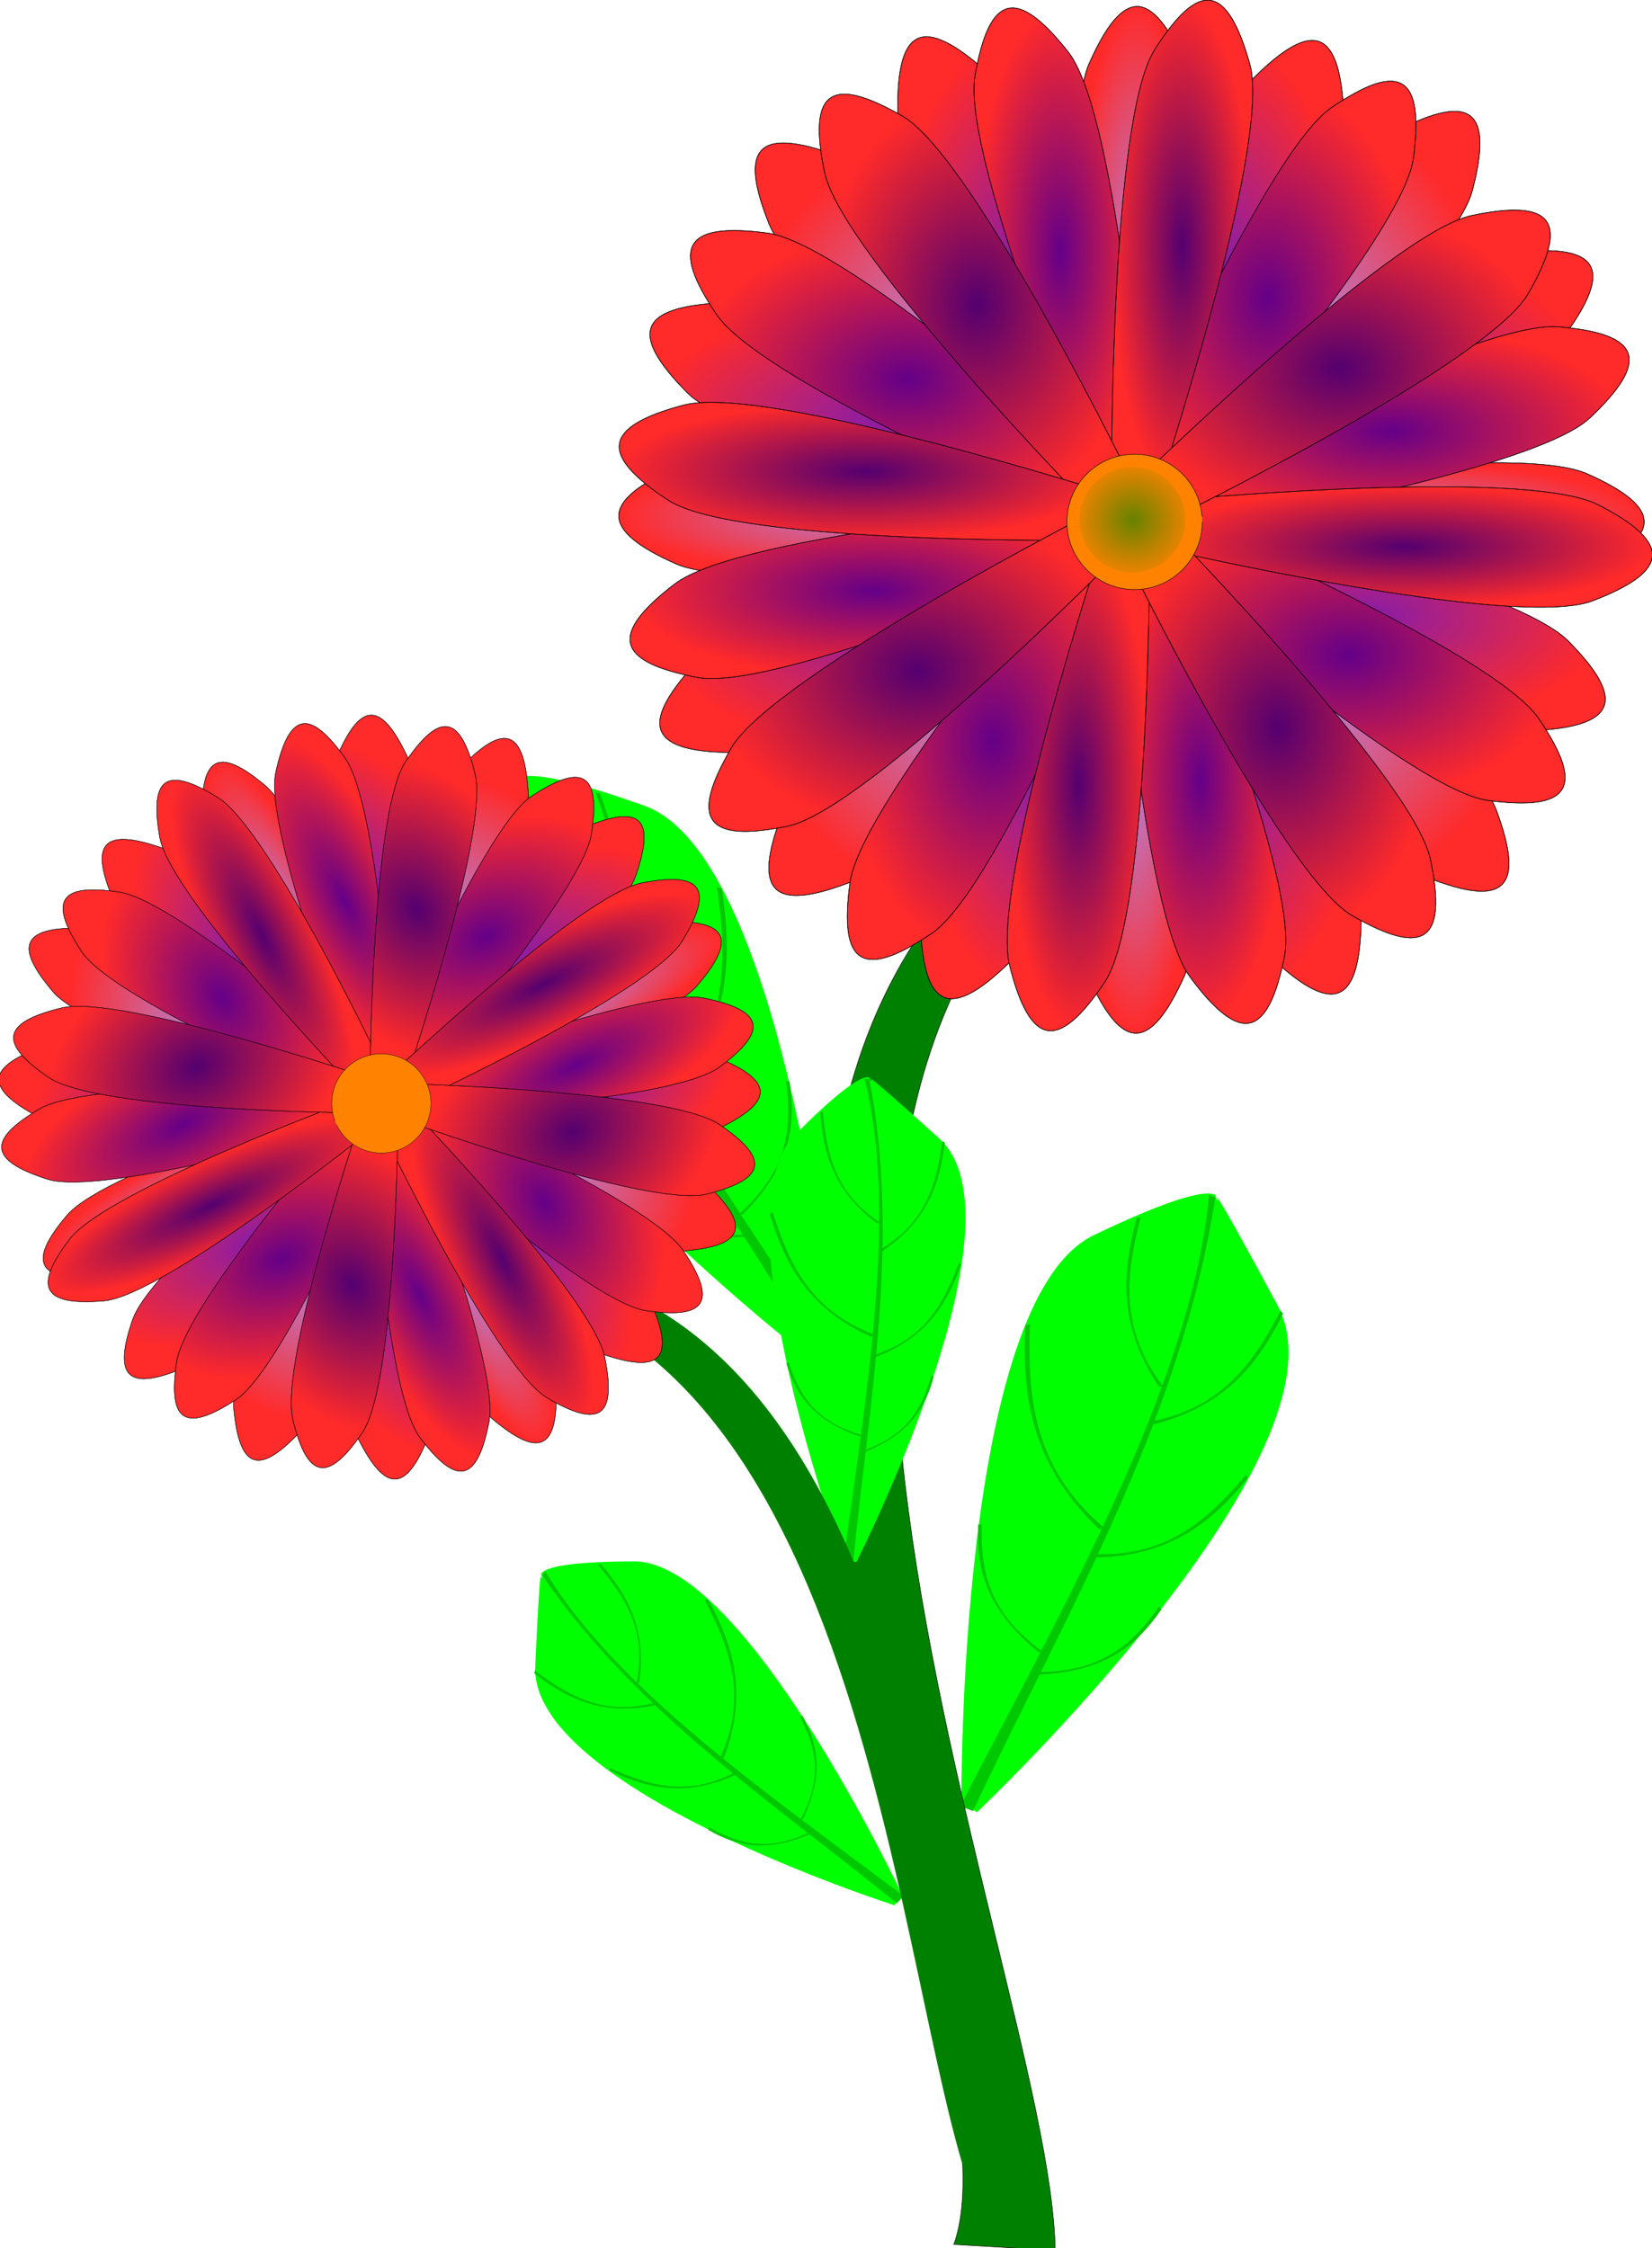 <?xml version="1.0" encoding="UTF-8" standalone="no"?>
<!-- Created with Inkscape (http://www.inkscape.org/) -->
<svg
    xmlns:inkscape="http://www.inkscape.org/namespaces/inkscape"
    xmlns:rdf="http://www.w3.org/1999/02/22-rdf-syntax-ns#"
    xmlns="http://www.w3.org/2000/svg"
    xmlns:sodipodi="http://sodipodi.sourceforge.net/DTD/sodipodi-0.dtd"
    xmlns:cc="http://creativecommons.org/ns#"
    xmlns:xlink="http://www.w3.org/1999/xlink"
    xmlns:dc="http://purl.org/dc/elements/1.1/"
    xmlns:svg="http://www.w3.org/2000/svg"
    xmlns:ns1="http://sozi.baierouge.fr"
    id="svg2"
    sodipodi:docname="Documento nuevo 1"
    viewBox="0 0 985.82 1341.2"
    version="1.1"
    inkscape:version="0.48.0 r9654"
  >
  <defs
      id="defs4"
    >
    <linearGradient
        id="linearGradient4201"
        inkscape:collect="always"
      >
      <stop
          id="stop4203"
          style="stop-color:#668300"
          offset="0"
      />
      <stop
          id="stop4205"
          style="stop-color:#668300;stop-opacity:0"
          offset="1"
      />
    </linearGradient
    >
    <linearGradient
        id="linearGradient4125"
        inkscape:collect="always"
      >
      <stop
          id="stop4127"
          style="stop-color:#b87ccc"
          offset="0"
      />
      <stop
          id="stop4129"
          style="stop-color:#b87ccc;stop-opacity:0"
          offset="1"
      />
    </linearGradient
    >
    <linearGradient
        id="linearGradient4061"
        inkscape:collect="always"
      >
      <stop
          id="stop4063"
          style="stop-color:#881ca8"
          offset="0"
      />
      <stop
          id="stop4065"
          style="stop-color:#881ca8;stop-opacity:0"
          offset="1"
      />
    </linearGradient
    >
    <linearGradient
        id="linearGradient3997"
        inkscape:collect="always"
      >
      <stop
          id="stop3999"
          style="stop-color:#640088"
          offset="0"
      />
      <stop
          id="stop4001"
          style="stop-color:#640088;stop-opacity:0"
          offset="1"
      />
    </linearGradient
    >
    <linearGradient
        id="linearGradient3933"
        inkscape:collect="always"
      >
      <stop
          id="stop3935"
          style="stop-color:#540070"
          offset="0"
      />
      <stop
          id="stop3937"
          style="stop-color:#540070;stop-opacity:0"
          offset="1"
      />
    </linearGradient
    >
    <radialGradient
        id="radialGradient3883"
        xlink:href="#linearGradient3933"
        gradientUnits="userSpaceOnUse"
        cy="1727.2"
        cx="426.87"
        gradientTransform="matrix(1 0 0 1.331 0 -572.02)"
        r="427.2"
        inkscape:collect="always"
    />
    <radialGradient
        id="radialGradient3891"
        xlink:href="#linearGradient3933"
        gradientUnits="userSpaceOnUse"
        cy="757.1"
        cx="594.72"
        gradientTransform="matrix(1 0 0 .751 0 188.36)"
        r="568.68"
        inkscape:collect="always"
    />
    <radialGradient
        id="radialGradient3899"
        xlink:href="#linearGradient3933"
        gradientUnits="userSpaceOnUse"
        cy="1240.2"
        cx="770.39"
        gradientTransform="matrix(1 0 0 .244 0 937.05)"
        r="668.45"
        inkscape:collect="always"
    />
    <radialGradient
        id="radialGradient3907"
        xlink:href="#linearGradient3933"
        gradientUnits="userSpaceOnUse"
        cy="1573.7"
        cx="-547.05"
        gradientTransform="matrix(1 0 0 .773 0 357.73)"
        r="563.07"
        inkscape:collect="always"
    />
    <radialGradient
        id="radialGradient3915"
        xlink:href="#linearGradient3933"
        gradientUnits="userSpaceOnUse"
        cy="1881.9"
        cx="-111.67"
        gradientTransform="matrix(1 0 0 3.447 0 -4605)"
        r="192.92"
        inkscape:collect="always"
    />
    <radialGradient
        id="radialGradient3923"
        xlink:href="#linearGradient3933"
        gradientUnits="userSpaceOnUse"
        cy="1035.9"
        cx="-686.54"
        gradientTransform="matrix(1 0 0 .281 0 744.94)"
        r="665.77"
        inkscape:collect="always"
    />
    <radialGradient
        id="radialGradient3931"
        xlink:href="#linearGradient3933"
        gradientUnits="userSpaceOnUse"
        cy="585.65"
        cx="-385.03"
        gradientTransform="matrix(1 0 0 1.331 0 -193.96)"
        r="427.2"
        inkscape:collect="always"
    />
    <radialGradient
        id="radialGradient3939"
        xlink:href="#linearGradient3933"
        gradientUnits="userSpaceOnUse"
        cy="428.17"
        cx="168.38"
        gradientTransform="matrix(1 0 0 3.474 0 -1059.5)"
        r="191.39"
        inkscape:collect="always"
    />
    <radialGradient
        id="radialGradient3947"
        xlink:href="#linearGradient3997"
        gradientUnits="userSpaceOnUse"
        cy="1530.7"
        cx="617.17"
        gradientTransform="matrix(1 0 0 .685 0 482.57)"
        r="586.09"
        inkscape:collect="always"
    />
    <radialGradient
        id="radialGradient3955"
        xlink:href="#linearGradient3997"
        gradientUnits="userSpaceOnUse"
        cy="568.01"
        cx="399.14"
        gradientTransform="matrix(1 0 0 1.46 0 -261.52)"
        r="401.32"
        inkscape:collect="always"
    />
    <radialGradient
        id="radialGradient3963"
        xlink:href="#linearGradient3997"
        gradientUnits="userSpaceOnUse"
        cy="925.85"
        cx="732.1"
        gradientTransform="matrix(1 0 0 .437 0 521.53)"
        r="644.25"
        inkscape:collect="always"
    />
    <radialGradient
        id="radialGradient3971"
        xlink:href="#linearGradient3997"
        gradientUnits="userSpaceOnUse"
        cy="1763.3"
        cx="-343.46"
        gradientTransform="matrix(1 0 0 1.504 0 -888.87)"
        r="393.02"
        inkscape:collect="always"
    />
    <radialGradient
        id="radialGradient3979"
        xlink:href="#linearGradient3997"
        gradientUnits="userSpaceOnUse"
        cy="1869"
        cx="216.96"
        gradientTransform="matrix(1 0 0 2.835 0 -3429.4)"
        r="232.09"
        inkscape:collect="always"
    />
    <radialGradient
        id="radialGradient3987"
        xlink:href="#linearGradient3997"
        gradientUnits="userSpaceOnUse"
        cy="1357.8"
        cx="-666.57"
        gradientTransform="matrix(1 0 0 .363 0 865.11)"
        r="656.56"
        inkscape:collect="always"
    />
    <radialGradient
        id="radialGradient3995"
        xlink:href="#linearGradient3997"
        gradientUnits="userSpaceOnUse"
        cy="786.39"
        cx="-573.82"
        gradientTransform="matrix(1 0 0 .685 0 247.92)"
        r="586.09"
        inkscape:collect="always"
    />
    <radialGradient
        id="radialGradient4003"
        xlink:href="#linearGradient3997"
        gradientUnits="userSpaceOnUse"
        cy="441.88"
        cx="-160.69"
        gradientTransform="matrix(1 0 0 2.815 0 -801.99)"
        r="233.64"
        inkscape:collect="always"
    />
    <radialGradient
        id="radialGradient4011"
        xlink:href="#linearGradient4061"
        gradientUnits="userSpaceOnUse"
        cy="1426.4"
        cx="678.15"
        gradientTransform="matrix(1 0 0 .49 0 727.5)"
        r="633.57"
        inkscape:collect="always"
    />
    <radialGradient
        id="radialGradient4019"
        xlink:href="#linearGradient4061"
        gradientUnits="userSpaceOnUse"
        cy="505.46"
        cx="295.27"
        gradientTransform="matrix(1 0 0 2.041 0 -526.11)"
        r="310.44"
        inkscape:collect="always"
    />
    <radialGradient
        id="radialGradient4027"
        xlink:href="#linearGradient4061"
        gradientUnits="userSpaceOnUse"
        cy="813.03"
        cx="675.86"
        gradientTransform="matrix(1 0 0 .621 0 308.54)"
        r="602.39"
        inkscape:collect="always"
    />
    <radialGradient
        id="radialGradient4035"
        xlink:href="#linearGradient4061"
        gradientUnits="userSpaceOnUse"
        cy="1823.3"
        cx="-237.94"
        gradientTransform="matrix(1 0 0 2.116 0 -2034.2)"
        r="301.12"
        inkscape:collect="always"
    />
    <radialGradient
        id="radialGradient4043"
        xlink:href="#linearGradient4061"
        gradientUnits="userSpaceOnUse"
        cy="1821.2"
        cx="326.05"
        gradientTransform="matrix(1 0 0 1.92 0 -1675)"
        r="326.44"
        inkscape:collect="always"
    />
    <radialGradient
        id="radialGradient4051"
        xlink:href="#linearGradient4061"
        gradientUnits="userSpaceOnUse"
        cy="1463.5"
        cx="-618.79"
        gradientTransform="matrix(1 0 0 .532 0 684.31)"
        r="624"
        inkscape:collect="always"
    />
    <radialGradient
        id="radialGradient4059"
        xlink:href="#linearGradient4061"
        gradientUnits="userSpaceOnUse"
        cy="890.53"
        cx="-635.78"
        gradientTransform="matrix(1 0 0 .49 0 454.18)"
        r="633.57"
        inkscape:collect="always"
    />
    <radialGradient
        id="radialGradient4067"
        xlink:href="#linearGradient4061"
        gradientUnits="userSpaceOnUse"
        cy="487.69"
        cx="-272.54"
        gradientTransform="matrix(1 0 0 1.908 0 -442.93)"
        r="327.89"
        inkscape:collect="always"
    />
    <radialGradient
        id="radialGradient4075"
        xlink:href="#linearGradient4125"
        gradientUnits="userSpaceOnUse"
        cy="1171.1"
        cx="748.72"
        gradientTransform="matrix(1 0 0 .238 0 891.88)"
        r="667.96"
        inkscape:collect="always"
    />
    <radialGradient
        id="radialGradient4083"
        xlink:href="#linearGradient4125"
        gradientUnits="userSpaceOnUse"
        cy="448.29"
        cx="45.859"
        gradientTransform="matrix(1 0 0 4.194 0 -1431.7)"
        r="159.28"
        inkscape:collect="always"
    />
    <radialGradient
        id="radialGradient4091"
        xlink:href="#linearGradient4125"
        gradientUnits="userSpaceOnUse"
        cy="605.89"
        cx="511.88"
        gradientTransform="matrix(1 0 0 1.176 0 -106.52)"
        r="461.45"
        inkscape:collect="always"
    />
    <radialGradient
        id="radialGradient4099"
        xlink:href="#linearGradient4125"
        gradientUnits="userSpaceOnUse"
        cy="1885.4"
        cx="43.002"
        gradientTransform="matrix(1 0 0 4.194 0 -6021.5)"
        r="159.28"
        inkscape:collect="always"
    />
    <radialGradient
        id="radialGradient4107"
        xlink:href="#linearGradient4125"
        gradientUnits="userSpaceOnUse"
        cy="1666.6"
        cx="547.26"
        gradientTransform="matrix(1 0 0 .998 0 2.639)"
        r="504.38"
        inkscape:collect="always"
    />
    <radialGradient
        id="radialGradient4115"
        xlink:href="#linearGradient4125"
        gradientUnits="userSpaceOnUse"
        cy="1672.5"
        cx="-449.65"
        gradientTransform="matrix(1 0 0 1.021 0 -35.474)"
        r="498.65"
        inkscape:collect="always"
    />
    <radialGradient
        id="radialGradient4123"
        xlink:href="#linearGradient4125"
        gradientUnits="userSpaceOnUse"
        cy="1156.9"
        cx="-685.57"
        gradientTransform="matrix(1 0 0 .238 0 881)"
        r="667.96"
        inkscape:collect="always"
    />
    <radialGradient
        id="radialGradient4131"
        xlink:href="#linearGradient4125"
        gradientUnits="userSpaceOnUse"
        cy="650.12"
        cx="-478.69"
        gradientTransform="matrix(1 0 0 .99 0 6.426)"
        r="506.47"
        inkscape:collect="always"
    />
    <radialGradient
        id="radialGradient4207"
        xlink:href="#linearGradient4201"
        gradientUnits="userSpaceOnUse"
        cy="623.79"
        cx="-2257.1"
        gradientTransform="matrix(1.199 2.1061e-7 -2.0361e-7 1.159 449.85 -99.458)"
        r="143.36"
        inkscape:collect="always"
    />
    <filter
        id="filter4275"
        inkscape:collect="always"
        color-interpolation-filters="sRGB"
      >
      <feGaussianBlur
          id="feGaussianBlur4277"
          stdDeviation="7.291"
          inkscape:collect="always"
      />
    </filter
    >
    <filter
        id="filter4291"
        inkscape:collect="always"
        color-interpolation-filters="sRGB"
      >
      <feGaussianBlur
          id="feGaussianBlur4293"
          stdDeviation="8.475"
          inkscape:collect="always"
      />
    </filter
    >
    <filter
        id="filter4303"
        inkscape:collect="always"
        color-interpolation-filters="sRGB"
      >
      <feGaussianBlur
          id="feGaussianBlur4305"
          stdDeviation="8.493"
          inkscape:collect="always"
      />
    </filter
    >
    <filter
        id="filter4311"
        inkscape:collect="always"
        color-interpolation-filters="sRGB"
      >
      <feGaussianBlur
          id="feGaussianBlur4313"
          stdDeviation="10.207"
          inkscape:collect="always"
      />
    </filter
    >
    <filter
        id="filter4323"
        inkscape:collect="always"
        color-interpolation-filters="sRGB"
      >
      <feGaussianBlur
          id="feGaussianBlur4325"
          stdDeviation="10.21"
          inkscape:collect="always"
      />
    </filter
    >
    <filter
        id="filter4331"
        inkscape:collect="always"
        color-interpolation-filters="sRGB"
      >
      <feGaussianBlur
          id="feGaussianBlur4333"
          stdDeviation="9.81"
          inkscape:collect="always"
      />
    </filter
    >
    <filter
        id="filter4339"
        inkscape:collect="always"
        color-interpolation-filters="sRGB"
      >
      <feGaussianBlur
          id="feGaussianBlur4341"
          stdDeviation="9.81"
          inkscape:collect="always"
      />
    </filter
    >
    <radialGradient
        id="radialGradient4699"
        xlink:href="#linearGradient3933"
        gradientUnits="userSpaceOnUse"
        cy="1727.2"
        cx="426.87"
        gradientTransform="matrix(-.661 .318 .423 .879 -2521.7 1576.8)"
        r="427.2"
        inkscape:collect="always"
    />
    <radialGradient
        id="radialGradient4703"
        xlink:href="#linearGradient3933"
        gradientUnits="userSpaceOnUse"
        cy="757.1"
        cx="594.72"
        gradientTransform="matrix(-.661 .318 .239 .496 -2280.3 2079)"
        r="568.68"
        inkscape:collect="always"
    />
    <radialGradient
        id="radialGradient4707"
        xlink:href="#linearGradient3933"
        gradientUnits="userSpaceOnUse"
        cy="1240.2"
        cx="770.39"
        gradientTransform="matrix(-.661 .318 .078 .161 -2042.5 2573.6)"
        r="668.45"
        inkscape:collect="always"
    />
    <radialGradient
        id="radialGradient4711"
        xlink:href="#linearGradient3933"
        gradientUnits="userSpaceOnUse"
        cy="1573.7"
        cx="-547.05"
        gradientTransform="matrix(-.661 .318 .245 .51 -2226.5 2190.9)"
        r="563.07"
        inkscape:collect="always"
    />
    <radialGradient
        id="radialGradient4715"
        xlink:href="#linearGradient3933"
        gradientUnits="userSpaceOnUse"
        cy="1881.9"
        cx="-111.67"
        gradientTransform="matrix(-.661 .318 1.095 2.277 -3802.4 -1087.1)"
        r="192.92"
        inkscape:collect="always"
    />
    <radialGradient
        id="radialGradient4719"
        xlink:href="#linearGradient3933"
        gradientUnits="userSpaceOnUse"
        cy="1035.9"
        cx="-686.54"
        gradientTransform="matrix(-.661 .318 .089 .186 -2103.5 2446.7)"
        r="665.77"
        inkscape:collect="always"
    />
    <radialGradient
        id="radialGradient4723"
        xlink:href="#linearGradient3933"
        gradientUnits="userSpaceOnUse"
        cy="585.65"
        cx="-385.03"
        gradientTransform="matrix(-.661 .318 .423 .879 -2401.7 1826.5)"
        r="427.2"
        inkscape:collect="always"
    />
    <radialGradient
        id="radialGradient4727"
        xlink:href="#linearGradient3933"
        gradientUnits="userSpaceOnUse"
        cy="428.17"
        cx="168.38"
        gradientTransform="matrix(-.661 .318 1.103 2.295 -2676.5 1254.8)"
        r="191.39"
        inkscape:collect="always"
    />
    <radialGradient
        id="radialGradient4731"
        xlink:href="#linearGradient3997"
        gradientUnits="userSpaceOnUse"
        cy="1530.7"
        cx="617.17"
        gradientTransform="matrix(-.661 .318 .217 .452 -2186.9 2273.4)"
        r="586.09"
        inkscape:collect="always"
    />
    <radialGradient
        id="radialGradient4735"
        xlink:href="#linearGradient3997"
        gradientUnits="userSpaceOnUse"
        cy="568.01"
        cx="399.14"
        gradientTransform="matrix(-.661 .318 .464 .965 -2423.1 1781.9)"
        r="401.32"
        inkscape:collect="always"
    />
    <radialGradient
        id="radialGradient4739"
        xlink:href="#linearGradient3997"
        gradientUnits="userSpaceOnUse"
        cy="925.85"
        cx="732.1"
        gradientTransform="matrix(-.661 .318 .139 .288 -2174.5 2299.1)"
        r="644.25"
        inkscape:collect="always"
    />
    <radialGradient
        id="radialGradient4743"
        xlink:href="#linearGradient3997"
        gradientUnits="userSpaceOnUse"
        cy="1763.3"
        cx="-343.46"
        gradientTransform="matrix(-.661 .318 .478 .994 -2622.4 1367.5)"
        r="393.02"
        inkscape:collect="always"
    />
    <radialGradient
        id="radialGradient4747"
        xlink:href="#linearGradient3997"
        gradientUnits="userSpaceOnUse"
        cy="1869"
        cx="216.96"
        gradientTransform="matrix(-.661 .318 .9 1.873 -3429.1 -310.65)"
        r="232.09"
        inkscape:collect="always"
    />
    <radialGradient
        id="radialGradient4751"
        xlink:href="#linearGradient3997"
        gradientUnits="userSpaceOnUse"
        cy="1357.8"
        cx="-666.57"
        gradientTransform="matrix(-.661 .318 .115 .24 -2065.4 2526.1)"
        r="656.56"
        inkscape:collect="always"
    />
    <radialGradient
        id="radialGradient4755"
        xlink:href="#linearGradient3997"
        gradientUnits="userSpaceOnUse"
        cy="786.39"
        cx="-573.82"
        gradientTransform="matrix(-.661 .318 .217 .452 -2261.4 2118.4)"
        r="586.09"
        inkscape:collect="always"
    />
    <radialGradient
        id="radialGradient4759"
        xlink:href="#linearGradient3997"
        gradientUnits="userSpaceOnUse"
        cy="441.88"
        cx="-160.69"
        gradientTransform="matrix(-.661 .318 .894 1.859 -2594.8 1424.9)"
        r="233.64"
        inkscape:collect="always"
    />
    <radialGradient
        id="radialGradient4763"
        xlink:href="#linearGradient4061"
        gradientUnits="userSpaceOnUse"
        cy="1426.4"
        cx="678.15"
        gradientTransform="matrix(-.661 .318 .156 .324 -2109.1 2435.2)"
        r="633.57"
        inkscape:collect="always"
    />
    <radialGradient
        id="radialGradient4767"
        xlink:href="#linearGradient4061"
        gradientUnits="userSpaceOnUse"
        cy="505.46"
        cx="295.27"
        gradientTransform="matrix(-.661 .318 .648 1.348 -2507.2 1607.1)"
        r="310.44"
        inkscape:collect="always"
    />
    <radialGradient
        id="radialGradient4771"
        xlink:href="#linearGradient4061"
        gradientUnits="userSpaceOnUse"
        cy="813.03"
        cx="675.86"
        gradientTransform="matrix(-.661 .318 .197 .41 -2242.1 2158.4)"
        r="602.39"
        inkscape:collect="always"
    />
    <radialGradient
        id="radialGradient4775"
        xlink:href="#linearGradient4061"
        gradientUnits="userSpaceOnUse"
        cy="1823.3"
        cx="-237.94"
        gradientTransform="matrix(-.661 .318 .672 1.397 -2986.1 610.93)"
        r="301.12"
        inkscape:collect="always"
    />
    <radialGradient
        id="radialGradient4779"
        xlink:href="#linearGradient4061"
        gradientUnits="userSpaceOnUse"
        cy="1821.2"
        cx="326.05"
        gradientTransform="matrix(-.661 .318 .61 1.268 -2872 848.23)"
        r="326.44"
        inkscape:collect="always"
    />
    <radialGradient
        id="radialGradient4783"
        xlink:href="#linearGradient4061"
        gradientUnits="userSpaceOnUse"
        cy="1463.5"
        cx="-618.79"
        gradientTransform="matrix(-.661 .318 .169 .352 -2122.8 2406.6)"
        r="624"
        inkscape:collect="always"
    />
    <radialGradient
        id="radialGradient4787"
        xlink:href="#linearGradient4061"
        gradientUnits="userSpaceOnUse"
        cy="890.53"
        cx="-635.78"
        gradientTransform="matrix(-.661 .318 .156 .324 -2195.9 2254.6)"
        r="633.57"
        inkscape:collect="always"
    />
    <radialGradient
        id="radialGradient4791"
        xlink:href="#linearGradient4061"
        gradientUnits="userSpaceOnUse"
        cy="487.69"
        cx="-272.54"
        gradientTransform="matrix(-.661 .318 .606 1.26 -2480.7 1662.1)"
        r="327.89"
        inkscape:collect="always"
    />
    <radialGradient
        id="radialGradient4795"
        xlink:href="#linearGradient4125"
        gradientUnits="userSpaceOnUse"
        cy="1171.1"
        cx="748.72"
        gradientTransform="matrix(-.661 .318 .076 .158 -2056.9 2543.7)"
        r="667.96"
        inkscape:collect="always"
    />
    <radialGradient
        id="radialGradient4799"
        xlink:href="#linearGradient4125"
        gradientUnits="userSpaceOnUse"
        cy="448.29"
        cx="45.859"
        gradientTransform="matrix(-.661 .318 1.332 2.77 -2794.7 1008.9)"
        r="159.28"
        inkscape:collect="always"
    />
    <radialGradient
        id="radialGradient4803"
        xlink:href="#linearGradient4125"
        gradientUnits="userSpaceOnUse"
        cy="605.89"
        cx="511.88"
        gradientTransform="matrix(-.661 .318 .373 .777 -2373.9 1884.3)"
        r="461.45"
        inkscape:collect="always"
    />
    <radialGradient
        id="radialGradient4807"
        xlink:href="#linearGradient4125"
        gradientUnits="userSpaceOnUse"
        cy="1885.4"
        cx="43.002"
        gradientTransform="matrix(-.661 .318 1.332 2.77 -4252.2 -2022.8)"
        r="159.28"
        inkscape:collect="always"
    />
    <radialGradient
        id="radialGradient4811"
        xlink:href="#linearGradient4125"
        gradientUnits="userSpaceOnUse"
        cy="1666.6"
        cx="547.26"
        gradientTransform="matrix(-.661 .318 .317 .659 -2339.3 1956.4)"
        r="504.38"
        inkscape:collect="always"
    />
    <radialGradient
        id="radialGradient4815"
        xlink:href="#linearGradient4125"
        gradientUnits="userSpaceOnUse"
        cy="1672.5"
        cx="-449.65"
        gradientTransform="matrix(-.661 .318 .324 .675 -2351.4 1931.2)"
        r="498.65"
        inkscape:collect="always"
    />
    <radialGradient
        id="radialGradient4819"
        xlink:href="#linearGradient4125"
        gradientUnits="userSpaceOnUse"
        cy="1156.9"
        cx="-685.57"
        gradientTransform="matrix(-.661 .318 .076 .158 -2060.3 2536.6)"
        r="667.96"
        inkscape:collect="always"
    />
    <radialGradient
        id="radialGradient4823"
        xlink:href="#linearGradient4125"
        gradientUnits="userSpaceOnUse"
        cy="650.12"
        cx="-478.69"
        gradientTransform="matrix(-.661 .318 .314 .654 -2338.1 1958.9)"
        r="506.47"
        inkscape:collect="always"
    />
  </defs
  >
  <sodipodi:namedview
      id="base"
      bordercolor="#666666"
      inkscape:pageshadow="2"
      inkscape:window-y="-8"
      fit-margin-left="0"
      pagecolor="#ffffff"
      fit-margin-top="0"
      inkscape:window-maximized="1"
      inkscape:zoom="0.24748737"
      inkscape:window-x="-8"
      inkscape:window-height="962"
      showgrid="false"
      borderopacity="1.0"
      inkscape:current-layer="layer1"
      inkscape:cx="-93.63204"
      inkscape:cy="410.60216"
      fit-margin-right="0"
      fit-margin-bottom="0"
      inkscape:window-width="1280"
      inkscape:pageopacity="0.0"
      inkscape:document-units="px"
  />
  <g
      id="layer1"
      inkscape:label="Capa 1"
      inkscape:groupmode="layer"
      transform="translate(172.78 289.21)"
    >
    <g
        id="g4883"
        transform="matrix(.221 0 0 .221 495.44 -236.95)"
      >
      <g
          id="g4371"
        >
        <g
            id="g4353"
            transform="matrix(-.891 .454 .454 .891 -4965 2386.7)"
          >
          <path
              id="path4355"
              sodipodi:nodetypes="zczccz"
              style="fill-rule:evenodd;stroke-width:0;fill:#00ff00"
              inkscape:connector-curvature="0"
              d="m-3483 1271.4c281.68-297.45 278.68-205.06 278.68-205.06s-89.761-89.761 252.39 205.06c342.15 294.83-268.16 1566.9-268.16 1566.9l-47.323-5.258s-497.26-1264.2-215.58-1561.6z"
          />
          <path
              id="path4357"
              style="fill-rule:evenodd;filter:url(#filter4275);stroke-width:0;fill:#00c800"
              d="m-3038.5 1064.7h28.284c198.34 925.66 39.289 1830-28.284 2735.3h-56.569c112.37-983.55 262.86-2000.6 56.568-2735.3z"
              sodipodi:nodetypes="ccccc"
              inkscape:connector-curvature="0"
              transform="matrix(.651 0 0 .651 -1253.6 365.85)"
          />
          <path
              id="path4359"
              style="filter:url(#filter4331);fill-rule:evenodd;stroke-width:0;fill:#00c800"
              d="m-2589.8 1406.7 14.197 7.724c-22.671 223.4-80.966 440.32-337.94 621.12l-14.197-7.724c260.19-160.1 311.25-386.73 337.94-621.12z"
              sodipodi:nodetypes="ccccc"
              inkscape:connector-curvature="0"
              transform="matrix(.651 0 0 .651 -1253.6 365.85)"
          />
          <path
              id="path4361"
              style="filter:url(#filter4291);fill-rule:evenodd;stroke-width:0;fill:#00c800"
              d="m-2621.1 2731.9 13.492 7.046c-41.018 166.49-116.96 325.04-387.66 439.25l-13.492-7.046c272.19-98.328 341.74-264.82 387.66-439.25z"
              sodipodi:nodetypes="ccccc"
              inkscape:connector-curvature="0"
              transform="matrix(.651 0 0 .651 -1253.6 365.85)"
          />
          <path
              id="path4363"
              style="filter:url(#filter4311);fill-rule:evenodd;stroke-width:0;fill:#00c800"
              d="m-2480.1 2092.5 12.148 10.661c-71.306 212.93-175.94 411.69-466.42 531.46l-12.148-10.661c289.06-98.874 388.77-308.7 466.42-531.46z"
              sodipodi:nodetypes="ccccc"
              inkscape:connector-curvature="0"
              transform="matrix(.651 0 0 .651 -1253.6 365.85)"
          />
          <path
              id="path4365"
              style="filter:url(#filter4303);fill-rule:evenodd;stroke-width:0;fill:#00c800"
              d="m-2621.1 2731.9 13.492 7.046c-41.018 166.49-116.96 325.04-387.66 439.25l-13.492-7.046c272.19-98.328 341.74-264.82 387.66-439.25z"
              sodipodi:nodetypes="ccccc"
              inkscape:connector-curvature="0"
              transform="matrix(-.648 .057 .057 .648 -5341 486.95)"
          />
          <path
              id="path4367"
              style="filter:url(#filter4323);fill-rule:evenodd;stroke-width:0;fill:#00c800"
              d="m-2480.1 2092.5 12.148 10.661c-71.306 212.93-175.94 411.69-466.42 531.46l-12.148-10.661c289.06-98.874 388.77-308.7 466.42-531.46z"
              sodipodi:nodetypes="ccccc"
              inkscape:connector-curvature="0"
              transform="matrix(-.823 0 0 .832 -5599.6 -184.09)"
          />
          <path
              id="path4369"
              style="filter:url(#filter4339);fill-rule:evenodd;stroke-width:0;fill:#00c800"
              d="m-2589.8 1406.7 14.197 7.724c-22.671 223.4-80.966 440.32-337.94 621.12l-14.197-7.724c260.19-160.1 311.25-386.73 337.94-621.12z"
              sodipodi:nodetypes="ccccc"
              inkscape:connector-curvature="0"
              transform="matrix(-.651 0 0 .651 -5068.3 265.94)"
          />
        </g
        >
        <g
            id="g4343"
            transform="matrix(.934 .358 -.358 .934 3638.5 3157)"
          >
          <path
              id="rect4212"
              d="m-3483 1271.4c281.68-297.45 278.68-205.06 278.68-205.06s-89.761-89.761 252.39 205.06c342.15 294.83-268.16 1566.9-268.16 1566.9l-47.323-5.258s-497.26-1264.2-215.58-1561.6z"
              sodipodi:nodetypes="zczccz"
              style="fill-rule:evenodd;stroke-width:0;fill:#00ff00"
              inkscape:connector-curvature="0"
          />
          <path
              id="rect4215"
              style="fill-rule:evenodd;filter:url(#filter4275);stroke-width:0;fill:#00c800"
              d="m-3038.5 1064.7h28.284c198.34 925.66 39.289 1830-28.284 2735.3h-56.569c112.37-983.55 262.86-2000.6 56.568-2735.3z"
              sodipodi:nodetypes="ccccc"
              transform="matrix(.651 0 0 .651 -1253.6 365.85)"
              inkscape:connector-curvature="0"
          />
          <path
              id="rect4218"
              style="filter:url(#filter4331);fill-rule:evenodd;stroke-width:0;fill:#00c800"
              d="m-2589.8 1406.7 14.197 7.724c-22.671 223.4-80.966 440.32-337.94 621.12l-14.197-7.724c260.19-160.1 311.25-386.73 337.94-621.12z"
              sodipodi:nodetypes="ccccc"
              transform="matrix(.651 0 0 .651 -1253.6 365.85)"
              inkscape:connector-curvature="0"
          />
          <path
              id="path4229"
              style="filter:url(#filter4291);fill-rule:evenodd;stroke-width:0;fill:#00c800"
              d="m-2621.1 2731.9 13.492 7.046c-41.018 166.49-116.96 325.04-387.66 439.25l-13.492-7.046c272.19-98.328 341.74-264.82 387.66-439.25z"
              sodipodi:nodetypes="ccccc"
              inkscape:connector-curvature="0"
              transform="matrix(.651 0 0 .651 -1253.6 365.85)"
          />
          <path
              id="path4231"
              style="filter:url(#filter4311);fill-rule:evenodd;stroke-width:0;fill:#00c800"
              d="m-2480.1 2092.5 12.148 10.661c-71.306 212.93-175.94 411.69-466.42 531.46l-12.148-10.661c289.06-98.874 388.77-308.7 466.42-531.46z"
              sodipodi:nodetypes="ccccc"
              transform="matrix(.651 0 0 .651 -1253.6 365.85)"
              inkscape:connector-curvature="0"
          />
          <path
              id="path4265"
              style="filter:url(#filter4303);fill-rule:evenodd;stroke-width:0;fill:#00c800"
              d="m-2621.1 2731.9 13.492 7.046c-41.018 166.49-116.96 325.04-387.66 439.25l-13.492-7.046c272.19-98.328 341.74-264.82 387.66-439.25z"
              sodipodi:nodetypes="ccccc"
              transform="matrix(-.648 .057 .057 .648 -5341 486.95)"
              inkscape:connector-curvature="0"
          />
          <path
              id="path4267"
              style="filter:url(#filter4323);fill-rule:evenodd;stroke-width:0;fill:#00c800"
              d="m-2480.1 2092.5 12.148 10.661c-71.306 212.93-175.94 411.69-466.42 531.46l-12.148-10.661c289.06-98.874 388.77-308.7 466.42-531.46z"
              sodipodi:nodetypes="ccccc"
              inkscape:connector-curvature="0"
              transform="matrix(-.823 0 0 .832 -5599.6 -184.09)"
          />
          <path
              id="path4269"
              style="filter:url(#filter4339);fill-rule:evenodd;stroke-width:0;fill:#00c800"
              d="m-2589.8 1406.7 14.197 7.724c-22.671 223.4-80.966 440.32-337.94 621.12l-14.197-7.724c260.19-160.1 311.25-386.73 337.94-621.12z"
              sodipodi:nodetypes="ccccc"
              inkscape:connector-curvature="0"
              transform="matrix(-.651 0 0 .651 -5068.3 265.94)"
          />
        </g
        >
        <path
            id="rect4209"
            sodipodi:nodetypes="ccccc"
            style="fill-rule:evenodd;stroke:#000000;stroke-width:1.311px;fill:#008000"
            inkscape:connector-curvature="0"
            d="m65.59 1800.9h176.73c-1624.4 663.94-429.95 3229.9-416.55 4037.6l-273.92-16.162c226.15-619.5-1222.6-3275.7 513.74-4021.4z"
        />
        <path
            id="path4133"
            d="m-946.62 369.02c-84.459-210.14-29.123-262.95 181.25-186.41 210.38 76.545 792.47 878.17 792.47 878.17l-87.639 90.13s-801.63-571.75-886.09-781.89z"
            sodipodi:nodetypes="zzccz"
            style="fill-rule:evenodd;stroke:#000000;stroke-width:1.358px;fill:#ff2a2a"
            inkscape:connector-curvature="0"
        />
        <path
            id="rect2985"
            sodipodi:nodetypes="zzccz"
            style="fill-rule:evenodd;stroke:#000000;stroke-width:1.358px;fill:url(#radialGradient4131)"
            inkscape:connector-curvature="0"
            d="m-946.62 369.02c-84.459-210.14-29.123-262.95 181.25-186.41 210.38 76.545 792.47 878.17 792.47 878.17l-87.639 90.13s-801.63-571.75-886.09-781.89z"
        />
        <path
            id="path4135"
            sodipodi:nodetypes="zzccz"
            style="fill-rule:evenodd;stroke:#000000;stroke-width:1.358px;fill:#ff2a2a"
            inkscape:connector-curvature="0"
            d="m-1198.6 1285.6c-207.05-91.78-204.19-168.22 0-260s1180.4 77.143 1180.4 77.143v125.71s-973.31 148.92-1180.4 57.143z"
        />
        <path
            id="path2988"
            d="m-1198.6 1285.6c-207.05-91.78-204.19-168.22 0-260s1180.4 77.143 1180.4 77.143v125.71s-973.31 148.92-1180.4 57.143z"
            sodipodi:nodetypes="zzccz"
            style="fill-rule:evenodd;stroke:#000000;stroke-width:1.358px;fill:url(#radialGradient4123)"
            inkscape:connector-curvature="0"
        />
        <path
            id="path4137"
            sodipodi:nodetypes="zzccz"
            style="fill-rule:evenodd;stroke:#000000;stroke-width:1.358px;fill:#ff2a2a"
            inkscape:connector-curvature="0"
            d="m-912.45 1962.1c-80.561 211.66-24.258 263.44 184.67 183.02 208.93-80.419 776.11-892.66 776.11-892.66l-89.29-88.496s-790.93 586.47-871.49 798.13z"
        />
        <path
            id="path2990"
            d="m-912.45 1962.1c-80.561 211.66-24.258 263.44 184.67 183.02 208.93-80.419 776.11-892.66 776.11-892.66l-89.29-88.496s-790.93 586.47-871.49 798.13z"
            sodipodi:nodetypes="zzccz"
            style="fill-rule:evenodd;stroke:#000000;stroke-width:1.358px;fill:url(#radialGradient4115)"
            inkscape:connector-curvature="0"
        />
        <path
            id="path4139"
            d="m831.54 2132.6c210.72 83.01 263.15 27.312 185.15-182.53-77.991-209.84-883.6-786.41-883.6-786.41l-89.525 88.257s577.26 797.67 787.97 880.68z"
            sodipodi:nodetypes="zzccz"
            style="fill-rule:evenodd;stroke:#000000;stroke-width:1.358px;fill:#ff2a2a"
            inkscape:connector-curvature="0"
        />
        <path
            id="path2992"
            sodipodi:nodetypes="zzccz"
            style="fill-rule:evenodd;stroke:#000000;stroke-width:1.358px;fill:url(#radialGradient4107)"
            inkscape:connector-curvature="0"
            d="m831.54 2132.6c210.72 83.01 263.15 27.312 185.15-182.53-77.991-209.84-883.6-786.41-883.6-786.41l-89.525 88.257s577.26 797.67 787.97 880.68z"
        />
        <path
            id="path4141"
            sodipodi:nodetypes="zzccz"
            style="fill-rule:evenodd;stroke:#000000;stroke-width:1.358px;fill:#ff2a2a"
            inkscape:connector-curvature="0"
            d="m-85.714 2398.5c91.78 207.05 168.22 204.19 260 0 91.78-204.2-77.147-1180.4-77.147-1180.4h-125.71s-148.92 973.31-57.143 1180.4z"
        />
        <path
            id="path2994"
            d="m-85.714 2398.5c91.78 207.05 168.22 204.19 260 0 91.78-204.2-77.147-1180.4-77.147-1180.4h-125.71s-148.92 973.31-57.143 1180.4z"
            sodipodi:nodetypes="zzccz"
            style="fill-rule:evenodd;stroke:#000000;stroke-width:1.358px;fill:url(#radialGradient4099)"
            inkscape:connector-curvature="0"
        />
        <path
            id="path4143"
            d="m749.67 115.49c201.64-103.11 259.23-52.78 202.03 163.66-57.2 216.43-802.9 868.65-802.9 868.65l-97.686-79.129s496.92-850.05 698.56-953.16z"
            sodipodi:nodetypes="zzccz"
            style="fill-rule:evenodd;stroke:#000000;stroke-width:1.358px;fill:#ff2a2a"
            inkscape:connector-curvature="0"
        />
        <path
            id="path2996"
            sodipodi:nodetypes="zzccz"
            style="fill-rule:evenodd;stroke:#000000;stroke-width:1.358px;fill:url(#radialGradient4091)"
            inkscape:connector-curvature="0"
            d="m749.67 115.49c201.64-103.11 259.23-52.78 202.03 163.66-57.2 216.43-802.9 868.65-802.9 868.65l-97.686-79.129s496.92-850.05 698.56-953.16z"
        />
        <path
            id="path4145"
            d="m-82.857-64.781c91.78-207.05 168.22-204.19 260 0s-77.14 1180.4-77.14 1180.4h-125.71s-148.92-973.31-57.143-1180.4z"
            sodipodi:nodetypes="zzccz"
            style="fill-rule:evenodd;stroke:#000000;stroke-width:1.358px;fill:#ff2a2a"
            inkscape:connector-curvature="0"
        />
        <path
            id="path2998"
            sodipodi:nodetypes="zzccz"
            style="fill-rule:evenodd;stroke:#000000;stroke-width:1.358px;fill:url(#radialGradient4083)"
            inkscape:connector-curvature="0"
            d="m-82.857-64.781c91.78-207.05 168.22-204.19 260 0s-77.14 1180.4-77.14 1180.4h-125.71s-148.92-973.31-57.143-1180.4z"
        />
        <path
            id="path4147"
            sodipodi:nodetypes="zzccz"
            style="fill-rule:evenodd;stroke:#000000;stroke-width:1.358px;fill:#ff2a2a"
            inkscape:connector-curvature="0"
            d="m1261.8 1042.4c207.05 91.78 204.19 168.22 0 260s-1180.4-77.143-1180.4-77.143v-125.71s973.31-148.92 1180.4-57.143z"
        />
        <path
            id="path3000"
            d="m1261.8 1042.4c207.05 91.78 204.19 168.22 0 260s-1180.4-77.143-1180.4-77.143v-125.71s973.31-148.92 1180.4-57.143z"
            sodipodi:nodetypes="zzccz"
            style="fill-rule:evenodd;stroke:#000000;stroke-width:1.358px;fill:url(#radialGradient4075)"
            inkscape:connector-curvature="0"
        />
        <path
            id="path4149"
            sodipodi:nodetypes="zzccz"
            style="fill-rule:evenodd;stroke:#000000;stroke-width:1.358px;fill:#ff2a2a"
            inkscape:connector-curvature="0"
            d="m-599.72 61.516c-2-226.47 68.78-255.47 236.75-107.47 167.97 147.99 417.64 1106.7 417.64 1106.7l-114.47 51.962s-537.91-824.72-539.92-1051.2z"
        />
        <path
            id="path3002"
            d="m-599.72 61.516c-2-226.47 68.78-255.47 236.75-107.47 167.97 147.99 417.64 1106.7 417.64 1106.7l-114.47 51.962s-537.91-824.72-539.92-1051.2z"
            sodipodi:nodetypes="zzccz"
            style="fill-rule:evenodd;stroke:#000000;stroke-width:1.358px;fill:url(#radialGradient4067)"
            inkscape:connector-curvature="0"
        />
        <path
            id="path4151"
            d="m-1168.6 823.04c-159.4-160.97-128.8-231.1 94.8-242.09 223.58-11 1070.9 502.25 1070.9 502.25l-45.847 117.06s-960.59-216.29-1119.9-377.26z"
            sodipodi:nodetypes="zzccz"
            style="fill-rule:evenodd;stroke:#000000;stroke-width:1.358px;fill:#ff2a2a"
            inkscape:connector-curvature="0"
        />
        <path
            id="path3004"
            sodipodi:nodetypes="zzccz"
            style="fill-rule:evenodd;stroke:#000000;stroke-width:1.358px;fill:url(#radialGradient4059)"
            inkscape:connector-curvature="0"
            d="m-1168.6 823.04c-159.4-160.97-128.8-231.1 94.8-242.09 223.58-11 1070.9 502.25 1070.9 502.25l-45.847 117.06s-960.59-216.29-1119.9-377.26z"
        />
        <path
            id="path4153"
            d="m-1148.9 1557.3c-152.2 167.71-118.66 236.45 105.2 237.77 223.89 1.3 1048.2-548.1 1048.2-548.1l-50.836-115s-950.33 257.63-1102.5 425.34z"
            sodipodi:nodetypes="zzccz"
            style="fill-rule:evenodd;stroke:#000000;stroke-width:1.358px;fill:#ff2a2a"
            inkscape:connector-curvature="0"
        />
        <path
            id="path3006"
            sodipodi:nodetypes="zzccz"
            style="fill-rule:evenodd;stroke:#000000;stroke-width:1.358px;fill:url(#radialGradient4051)"
            inkscape:connector-curvature="0"
            d="m-1148.9 1557.3c-152.2 167.71-118.66 236.45 105.2 237.77 223.89 1.3 1048.2-548.1 1048.2-548.1l-50.836-115s-950.33 257.63-1102.5 425.34z"
        />
        <path
            id="path4155"
            sodipodi:nodetypes="zzccz"
            style="fill-rule:evenodd;stroke:#000000;stroke-width:1.358px;fill:#ff2a2a"
            inkscape:connector-curvature="0"
            d="m412.82 2352.1c165.93 154.14 235.06 121.4 238.97-102.44 3.908-223.83-535.95-1054.5-535.95-1054.5l-115.55 49.5s246.6 953.26 412.53 1107.4z"
        />
        <path
            id="path3008"
            d="m412.82 2352.1c165.93 154.14 235.06 121.4 238.97-102.44 3.908-223.83-535.95-1054.5-535.95-1054.5l-115.55 49.5s246.6 953.26 412.53 1107.4z"
            sodipodi:nodetypes="zzccz"
            style="fill-rule:evenodd;stroke:#000000;stroke-width:1.358px;fill:url(#radialGradient4043)"
            inkscape:connector-curvature="0"
        />
        <path
            id="path4157"
            d="m-538.23 2265.2c9.951 226.26 82.168 251.47 242.09 94.82 159.93-156.6 358.64-1127.2 358.64-1127.2l-117.06-45.8s-493.62 851.97-483.67 1078.2z"
            sodipodi:nodetypes="zzccz"
            style="fill-rule:evenodd;stroke:#000000;stroke-width:1.358px;fill:#ff2a2a"
            inkscape:connector-curvature="0"
        />
        <path
            id="path3010"
            sodipodi:nodetypes="zzccz"
            style="fill-rule:evenodd;stroke:#000000;stroke-width:1.358px;fill:url(#radialGradient4035)"
            inkscape:connector-curvature="0"
            d="m-538.23 2265.2c9.951 226.26 82.168 251.47 242.09 94.82 159.93-156.6 358.64-1127.2 358.64-1127.2l-117.06-45.8s-493.62 851.97-483.67 1078.2z"
        />
        <path
            id="path4159"
            sodipodi:nodetypes="zzccz"
            style="fill-rule:evenodd;stroke:#000000;stroke-width:1.358px;fill:#ff2a2a"
            inkscape:connector-curvature="0"
            d="m1072.2 444.07c225.36-22.477 260.63 45.396 128.44 226.06-132.2 180.67-1064.4 516-1064.4 516l-62.088-109.3s772.7-610.28 998.06-632.76z"
        />
        <path
            id="path3012"
            d="m1072.2 444.07c225.36-22.477 260.63 45.396 128.44 226.06-132.2 180.67-1064.4 516-1064.4 516l-62.088-109.3s772.7-610.28 998.06-632.76z"
            sodipodi:nodetypes="zzccz"
            style="fill-rule:evenodd;stroke:#000000;stroke-width:1.358px;fill:url(#radialGradient4027)"
            inkscape:connector-curvature="0"
        />
        <path
            id="path4161"
            sodipodi:nodetypes="zzccz"
            style="fill-rule:evenodd;stroke:#000000;stroke-width:1.358px;fill:#ff2a2a"
            inkscape:connector-curvature="0"
            d="m362.76-27.402c160.97-159.32 231.1-128.78 242.1 94.819 10.99 223.6-502.3 1070.9-502.3 1070.9l-117.06-45.847s216.29-960.59 377.26-1119.9z"
        />
        <path
            id="path3014"
            d="m362.76-27.402c160.97-159.32 231.1-128.78 242.1 94.819 10.99 223.6-502.3 1070.9-502.3 1070.9l-117.06-45.847s216.29-960.59 377.26-1119.9z"
            sodipodi:nodetypes="zzccz"
            style="fill-rule:evenodd;stroke:#000000;stroke-width:1.358px;fill:url(#radialGradient4019)"
            inkscape:connector-curvature="0"
        />
        <path
            id="path4163"
            d="m1211 1493.9c159.32 160.97 128.78 231.1-94.82 242.09-223.61 11-1070.9-502.3-1070.9-502.3l45.847-117.06s960.59 216.29 1119.9 377.26z"
            sodipodi:nodetypes="zzccz"
            style="fill-rule:evenodd;stroke:#000000;stroke-width:1.358px;fill:#ff2a2a"
            inkscape:connector-curvature="0"
        />
        <path
            id="path3016"
            sodipodi:nodetypes="zzccz"
            style="fill-rule:evenodd;stroke:#000000;stroke-width:1.358px;fill:url(#radialGradient4011)"
            inkscape:connector-curvature="0"
            d="m1211 1493.9c159.32 160.97 128.78 231.1-94.82 242.09-223.61 11-1070.9-502.3-1070.9-502.3l45.847-117.06s960.59 216.29 1119.9 377.26z"
        />
        <path
            id="path4165"
            d="m-390.85-32.557c38.94-223.1 113.8-238.83 252.27-62.93 138.48 175.9 210.85 1163.9 210.85 1163.9l-121.98 30.428s-380.07-908.32-341.14-1131.4z"
            sodipodi:nodetypes="zzccz"
            style="fill-rule:evenodd;stroke:#000000;stroke-width:1.358px;fill:#ff2a2a"
            inkscape:connector-curvature="0"
        />
        <path
            id="path3030"
            sodipodi:nodetypes="zzccz"
            style="fill-rule:evenodd;stroke:#000000;stroke-width:1.358px;fill:url(#radialGradient4003)"
            inkscape:connector-curvature="0"
            d="m-390.85-32.557c38.94-223.1 113.8-238.83 252.27-62.93 138.48 175.9 210.85 1163.9 210.85 1163.9l-121.98 30.428s-380.07-908.32-341.14-1131.4z"
        />
        <path
            id="path4167"
            sodipodi:nodetypes="zzccz"
            style="fill-rule:evenodd;stroke:#000000;stroke-width:1.358px;fill:#ff2a2a"
            inkscape:connector-curvature="0"
            d="m-1088 613.66c-127.62-187.1-84.912-250.56 136.99-220.98 221.91 29.58 962.57 687.49 962.57 687.49l-66.239 106.85s-905.71-386.26-1033.3-573.36z"
        />
        <path
            id="path3032"
            d="m-1088 613.66c-127.62-187.1-84.912-250.56 136.99-220.98 221.91 29.58 962.57 687.49 962.57 687.49l-66.239 106.85s-905.71-386.26-1033.3-573.36z"
            sodipodi:nodetypes="zzccz"
            style="fill-rule:evenodd;stroke:#000000;stroke-width:1.358px;fill:url(#radialGradient3995)"
            inkscape:connector-curvature="0"
        />
        <path
            id="path4169"
            sodipodi:nodetypes="zzccz"
            style="fill-rule:evenodd;stroke:#000000;stroke-width:1.358px;fill:#ff2a2a"
            inkscape:connector-curvature="0"
            d="m-1201.2 1339.4c-180 137.45-159.43 211.13 60.519 252.86 219.94 41.731 1130-349.77 1130-349.77l-29.262-122.26s-981.24 81.719-1161.2 219.17z"
        />
        <path
            id="path3034"
            d="m-1201.2 1339.4c-180 137.45-159.43 211.13 60.519 252.86 219.94 41.731 1130-349.77 1130-349.77l-29.262-122.26s-981.24 81.719-1161.2 219.17z"
            sodipodi:nodetypes="zzccz"
            style="fill-rule:evenodd;stroke:#000000;stroke-width:1.358px;fill:url(#radialGradient3987)"
            inkscape:connector-curvature="0"
        />
        <path
            id="path4171"
            d="m191.24 2403.3c135.36 181.58 209.26 161.86 253.54-57.582 44.279-219.45-336.64-1134-336.64-1134l-122.59 27.842s70.334 982.12 205.69 1163.7z"
            sodipodi:nodetypes="zzccz"
            style="fill-rule:evenodd;stroke:#000000;stroke-width:1.358px;fill:#ff2a2a"
            inkscape:connector-curvature="0"
        />
        <path
            id="path3036"
            sodipodi:nodetypes="zzccz"
            style="fill-rule:evenodd;stroke:#000000;stroke-width:1.358px;fill:url(#radialGradient3979)"
            inkscape:connector-curvature="0"
            d="m191.24 2403.3c135.36 181.58 209.26 161.86 253.54-57.582 44.279-219.45-336.64-1134-336.64-1134l-122.59 27.842s70.334 982.12 205.69 1163.7z"
        />
        <path
            id="path4173"
            sodipodi:nodetypes="zzccz"
            style="fill-rule:evenodd;stroke:#000000;stroke-width:1.358px;fill:#ff2a2a"
            inkscape:connector-curvature="0"
            d="m-728.46 2146c-31.086 224.33 35.388 262.18 220.98 136.99 185.59-125.2 556.36-1043.9 556.36-1043.9l-106.85-66.238s-639.41 748.78-670.49 973.11z"
        />
        <path
            id="path3038"
            d="m-728.46 2146c-31.086 224.33 35.388 262.18 220.98 136.99 185.59-125.2 556.36-1043.9 556.36-1043.9l-106.85-66.238s-639.41 748.78-670.49 973.11z"
            sodipodi:nodetypes="zzccz"
            style="fill-rule:evenodd;stroke:#000000;stroke-width:1.358px;fill:url(#radialGradient3971)"
            inkscape:connector-curvature="0"
        />
        <path
            id="path4175"
            d="m1184.5 645.73c225.71 18.603 248.15 91.732 85.485 245.55-162.7 153.82-1140.1 315.22-1140.1 315.22l-41.333-118.72s870.23-460.66 1095.9-442.05z"
            sodipodi:nodetypes="zzccz"
            style="fill-rule:evenodd;stroke:#000000;stroke-width:1.358px;fill:#ff2a2a"
            inkscape:connector-curvature="0"
        />
        <path
            id="path3040"
            sodipodi:nodetypes="zzccz"
            style="fill-rule:evenodd;stroke:#000000;stroke-width:1.358px;fill:url(#radialGradient3963)"
            inkscape:connector-curvature="0"
            d="m1184.5 645.73c225.71 18.603 248.15 91.732 85.485 245.55-162.7 153.82-1140.1 315.22-1140.1 315.22l-41.333-118.72s870.23-460.66 1095.9-442.05z"
        />
        <path
            id="path4177"
            d="m571.86 53.858c187.1-127.62 250.57-84.912 220.98 136.99-29.58 221.91-687.49 962.55-687.49 962.55l-106.85-66.2s386.26-905.71 573.36-1033.3z"
            sodipodi:nodetypes="zzccz"
            style="fill-rule:evenodd;stroke:#000000;stroke-width:1.358px;fill:#ff2a2a"
            inkscape:connector-curvature="0"
        />
        <path
            id="path3042"
            sodipodi:nodetypes="zzccz"
            style="fill-rule:evenodd;stroke:#000000;stroke-width:1.358px;fill:url(#radialGradient3955)"
            inkscape:connector-curvature="0"
            d="m571.86 53.858c187.1-127.62 250.57-84.912 220.98 136.99-29.58 221.91-687.49 962.55-687.49 962.55l-106.85-66.2s386.26-905.71 573.36-1033.3z"
        />
        <path
            id="path4179"
            sodipodi:nodetypes="zzccz"
            style="fill-rule:evenodd;stroke:#000000;stroke-width:1.358px;fill:#ff2a2a"
            inkscape:connector-curvature="0"
            d="m1131.3 1703.4c127.62 187.1 84.912 250.56-136.99 220.98-221.88-29.6-962.55-687.5-962.55-687.5l66.239-106.85s905.71 386.26 1033.3 573.36z"
        />
        <path
            id="path3044"
            d="m1131.3 1703.4c127.62 187.1 84.912 250.56-136.99 220.98-221.88-29.6-962.55-687.5-962.55-687.5l66.239-106.85s905.71 386.26 1033.3 573.36z"
            sodipodi:nodetypes="zzccz"
            style="fill-rule:evenodd;stroke:#000000;stroke-width:1.358px;fill:url(#radialGradient3947)"
            inkscape:connector-curvature="0"
        />
        <path
            id="path4181"
            sodipodi:nodetypes="zzccz"
            style="fill-rule:evenodd;stroke:#000000;stroke-width:1.358px;fill:#ff2a2a"
            inkscape:connector-curvature="0"
            d="m93.962-101.96c121.1-191.38 196.3-177.36 257.2 38.063 60.9 215.43-249.11 1156.3-249.11 1156.3l-124.36-18.404s-4.833-984.62 116.27-1176z"
        />
        <path
            id="path3048"
            d="m93.962-101.96c121.1-191.38 196.3-177.36 257.2 38.063 60.9 215.43-249.11 1156.3-249.11 1156.3l-124.36-18.404s-4.833-984.62 116.27-1176z"
            sodipodi:nodetypes="zzccz"
            style="fill-rule:evenodd;stroke:#000000;stroke-width:1.358px;fill:url(#radialGradient3939)"
            inkscape:connector-curvature="0"
        />
        <path
            id="path4183"
            d="m-796.96 229.46c-46.6-221.63 17.09-264.01 210.93-152.01 193.84 111.99 627.52 1002.6 627.52 1002.6l-101.99 73.5s-689.87-702.55-736.47-924.19z"
            sodipodi:nodetypes="zzccz"
            style="fill-rule:evenodd;stroke:#000000;stroke-width:1.358px;fill:#ff2a2a"
            inkscape:connector-curvature="0"
        />
        <path
            id="path3050"
            sodipodi:nodetypes="zzccz"
            style="fill-rule:evenodd;stroke:#000000;stroke-width:1.358px;fill:url(#radialGradient3931)"
            inkscape:connector-curvature="0"
            d="m-796.96 229.46c-46.6-221.63 17.09-264.01 210.93-152.01 193.84 111.99 627.52 1002.6 627.52 1002.6l-101.99 73.5s-689.87-702.55-736.47-924.19z"
        />
        <path
            id="path4185"
            d="m-1178.5 857.17c-218.82 58.395-227.91 134.35-40.516 256.82 187.39 122.48 1178 107.74 1178 107.74l19.59-124.18s-938.21-298.78-1157-240.38z"
            sodipodi:nodetypes="zzccz"
            style="fill-rule:evenodd;stroke:#000000;stroke-width:1.358px;fill:#ff2a2a"
            inkscape:connector-curvature="0"
        />
        <path
            id="path3052"
            sodipodi:nodetypes="zzccz"
            style="fill-rule:evenodd;stroke:#000000;stroke-width:1.358px;fill:url(#radialGradient3923)"
            inkscape:connector-curvature="0"
            d="m-1178.5 857.17c-218.82 58.395-227.91 134.35-40.516 256.82 187.39 122.48 1178 107.74 1178 107.74l19.59-124.18s-938.21-298.78-1157-240.38z"
        />
        <path
            id="path4187"
            sodipodi:nodetypes="zzccz"
            style="fill-rule:evenodd;stroke:#000000;stroke-width:1.358px;fill:#ff2a2a"
            inkscape:connector-curvature="0"
            d="m-297.17 2371.7c55.853 219.48 131.69 229.45 256.34 43.492 124.64-185.9 121.39-1176.6 121.39-1176.6l-123.94-21.029s-309.64 934.68-253.78 1154.2z"
        />
        <path
            id="path3054"
            d="m-297.17 2371.7c55.853 219.48 131.69 229.45 256.34 43.492 124.64-185.9 121.39-1176.6 121.39-1176.6l-123.94-21.029s-309.64 934.68-253.78 1154.2z"
            sodipodi:nodetypes="zzccz"
            style="fill-rule:evenodd;stroke:#000000;stroke-width:1.358px;fill:url(#radialGradient3915)"
            inkscape:connector-curvature="0"
        />
        <path
            id="path4189"
            d="m-1049.2 1783c-114.31 195.51-67.303 255.85 152.01 210.93 219.31-44.922 912.49-752.69 912.49-752.69l-73.5-101.99s-876.69 448.24-991.01 643.75z"
            sodipodi:nodetypes="zzccz"
            style="fill-rule:evenodd;stroke:#000000;stroke-width:1.358px;fill:#ff2a2a"
            inkscape:connector-curvature="0"
        />
        <path
            id="path3056"
            sodipodi:nodetypes="zzccz"
            style="fill-rule:evenodd;stroke:#000000;stroke-width:1.358px;fill:url(#radialGradient3907)"
            inkscape:connector-curvature="0"
            d="m-1049.2 1783c-114.31 195.51-67.303 255.85 152.01 210.93 219.31-44.922 912.49-752.69 912.49-752.69l-73.5-101.99s-876.69 448.24-991.01 643.75z"
        />
        <path
            id="path4191"
            sodipodi:nodetypes="zzccz"
            style="fill-rule:evenodd;stroke:#000000;stroke-width:1.358px;fill:#ff2a2a"
            inkscape:connector-curvature="0"
            d="m1291.4 1126c201.55 103.3 194.39 179.46-14.648 259.59-209.04 80.131-1174.1-143.52-1174.1-143.52l7.083-125.51s980.15-93.852 1181.7 9.448z"
        />
        <path
            id="path3058"
            d="m1291.4 1126c201.55 103.3 194.39 179.46-14.648 259.59-209.04 80.131-1174.1-143.52-1174.1-143.52l7.083-125.51s980.15-93.852 1181.7 9.448z"
            sodipodi:nodetypes="zzccz"
            style="fill-rule:evenodd;stroke:#000000;stroke-width:1.358px;fill:url(#radialGradient3899)"
            inkscape:connector-curvature="0"
        />
        <path
            id="path4193"
            sodipodi:nodetypes="zzccz"
            style="fill-rule:evenodd;stroke:#000000;stroke-width:1.358px;fill:#ff2a2a"
            inkscape:connector-curvature="0"
            d="m950.91 345.17c221.59-46.59 263.99 17.09 151.99 210.93-111.98 193.84-1002.7 627.5-1002.7 627.5l-73.481-102s702.55-689.87 924.19-736.47z"
        />
        <path
            id="path3060"
            d="m950.91 345.17c221.59-46.59 263.99 17.09 151.99 210.93-111.98 193.84-1002.7 627.5-1002.7 627.5l-73.481-102s702.55-689.87 924.19-736.47z"
            sodipodi:nodetypes="zzccz"
            style="fill-rule:evenodd;stroke:#000000;stroke-width:1.358px;fill:url(#radialGradient3891)"
            inkscape:connector-curvature="0"
        />
        <path
            id="path4195"
            d="m838.81 2083.4c46.593 221.63-17.091 264.01-210.93 152.01s-627.52-1002.7-627.52-1002.7l101.98-73.5s689.87 702.55 736.47 924.19z"
            sodipodi:nodetypes="zzccz"
            style="fill-rule:evenodd;stroke:#000000;stroke-width:1.358px;fill:#ff2a2a"
            inkscape:connector-curvature="0"
        />
        <path
            id="path3062"
            sodipodi:nodetypes="zzccz"
            style="fill-rule:evenodd;stroke:#000000;stroke-width:1.358px;fill:url(#radialGradient3883)"
            inkscape:connector-curvature="0"
            d="m838.81 2083.4c46.593 221.63-17.091 264.01-210.93 152.01s-627.52-1002.7-627.52-1002.7l101.98-73.5s689.87 702.55 736.47 924.19z"
        />
        <path
            id="path4197"
            sodipodi:rx="142.85715"
            sodipodi:ry="142.85715"
            style="fill-rule:evenodd;stroke:#000000;stroke-width:1px;fill:#ff8300"
            sodipodi:type="arc"
            d="m-2114.3 623.79c0 78.898-63.959 142.86-142.86 142.86-78.898 0-142.86-63.959-142.86-142.86 0-78.898 63.959-142.86 142.86-142.86 74.406 0 136.35 57.111 142.39 131.27"
            sodipodi:open="true"
            transform="matrix(1.279 0 0 1.279 2926.9 374.52)"
            sodipodi:cy="623.79077"
            sodipodi:cx="-2257.1428"
            sodipodi:end="6.2019976"
            sodipodi:start="0"
        />
        <path
            id="path4199"
            sodipodi:rx="142.85715"
            sodipodi:ry="142.85715"
            style="fill-rule:evenodd;stroke-width:0;fill:url(#radialGradient4207)"
            sodipodi:type="arc"
            d="m-2114.3 623.79c0 78.898-63.959 142.86-142.86 142.86-78.898 0-142.86-63.959-142.86-142.86 0-78.898 63.959-142.86 142.86-142.86 74.406 0 136.35 57.111 142.39 131.27"
            sodipodi:open="true"
            transform="translate(2291.4 542.86)"
            sodipodi:cy="623.79077"
            sodipodi:cx="-2257.1428"
            sodipodi:end="6.2019976"
            sodipodi:start="0"
        />
      </g
      >
      <g
          id="g4460"
          transform="matrix(.733 .017 -.017 .733 1697.4 1954.5)"
        >
        <path
            id="path4462"
            sodipodi:nodetypes="zczccz"
            style="fill-rule:evenodd;stroke-width:0;fill:#00ff00"
            inkscape:connector-curvature="0"
            d="m-3483 1271.4c281.68-297.45 278.68-205.06 278.68-205.06s-89.761-89.761 252.39 205.06c342.15 294.83-268.16 1566.9-268.16 1566.9l-47.323-5.258s-497.26-1264.2-215.58-1561.6z"
        />
        <path
            id="path4464"
            style="fill-rule:evenodd;filter:url(#filter4275);stroke-width:0;fill:#00c800"
            d="m-3038.5 1064.7h28.284c198.34 925.66 39.289 1830-28.284 2735.3h-56.569c112.37-983.55 262.86-2000.6 56.568-2735.3z"
            sodipodi:nodetypes="ccccc"
            inkscape:connector-curvature="0"
            transform="matrix(.651 0 0 .651 -1253.6 365.85)"
        />
        <path
            id="path4466"
            style="filter:url(#filter4331);fill-rule:evenodd;stroke-width:0;fill:#00c800"
            d="m-2589.8 1406.7 14.197 7.724c-22.671 223.4-80.966 440.32-337.94 621.12l-14.197-7.724c260.19-160.1 311.25-386.73 337.94-621.12z"
            sodipodi:nodetypes="ccccc"
            inkscape:connector-curvature="0"
            transform="matrix(.651 0 0 .651 -1253.6 365.85)"
        />
        <path
            id="path4468"
            style="filter:url(#filter4291);fill-rule:evenodd;stroke-width:0;fill:#00c800"
            d="m-2621.1 2731.9 13.492 7.046c-41.018 166.49-116.96 325.04-387.66 439.25l-13.492-7.046c272.19-98.328 341.74-264.82 387.66-439.25z"
            sodipodi:nodetypes="ccccc"
            inkscape:connector-curvature="0"
            transform="matrix(.651 0 0 .651 -1253.6 365.85)"
        />
        <path
            id="path4470"
            style="filter:url(#filter4311);fill-rule:evenodd;stroke-width:0;fill:#00c800"
            d="m-2480.1 2092.5 12.148 10.661c-71.306 212.93-175.94 411.69-466.42 531.46l-12.148-10.661c289.06-98.874 388.77-308.7 466.42-531.46z"
            sodipodi:nodetypes="ccccc"
            inkscape:connector-curvature="0"
            transform="matrix(.651 0 0 .651 -1253.6 365.85)"
        />
        <path
            id="path4472"
            style="filter:url(#filter4303);fill-rule:evenodd;stroke-width:0;fill:#00c800"
            d="m-2621.1 2731.9 13.492 7.046c-41.018 166.49-116.96 325.04-387.66 439.25l-13.492-7.046c272.19-98.328 341.74-264.82 387.66-439.25z"
            sodipodi:nodetypes="ccccc"
            inkscape:connector-curvature="0"
            transform="matrix(-.648 .057 .057 .648 -5341 486.95)"
        />
        <path
            id="path4474"
            style="filter:url(#filter4323);fill-rule:evenodd;stroke-width:0;fill:#00c800"
            d="m-2480.1 2092.5 12.148 10.661c-71.306 212.93-175.94 411.69-466.42 531.46l-12.148-10.661c289.06-98.874 388.77-308.7 466.42-531.46z"
            sodipodi:nodetypes="ccccc"
            inkscape:connector-curvature="0"
            transform="matrix(-.823 0 0 .832 -5599.6 -184.09)"
        />
        <path
            id="path4476"
            style="filter:url(#filter4339);fill-rule:evenodd;stroke-width:0;fill:#00c800"
            d="m-2589.8 1406.7 14.197 7.724c-22.671 223.4-80.966 440.32-337.94 621.12l-14.197-7.724c260.19-160.1 311.25-386.73 337.94-621.12z"
            sodipodi:nodetypes="ccccc"
            inkscape:connector-curvature="0"
            transform="matrix(-.651 0 0 .651 -5068.3 265.94)"
        />
      </g
      >
      <g
          id="g4478"
          transform="matrix(-.503 .533 .533 .503 -3740.9 5195.4)"
        >
        <path
            id="path4480"
            d="m-3483 1271.4c281.68-297.45 278.68-205.06 278.68-205.06s-89.761-89.761 252.39 205.06c342.15 294.83-268.16 1566.9-268.16 1566.9l-47.323-5.258s-497.26-1264.2-215.58-1561.6z"
            sodipodi:nodetypes="zczccz"
            style="fill-rule:evenodd;stroke-width:0;fill:#00ff00"
            inkscape:connector-curvature="0"
        />
        <path
            id="path4482"
            style="fill-rule:evenodd;filter:url(#filter4275);stroke-width:0;fill:#00c800"
            d="m-3038.5 1064.7h28.284c198.34 925.66 39.289 1830-28.284 2735.3h-56.569c112.37-983.55 262.86-2000.6 56.568-2735.3z"
            sodipodi:nodetypes="ccccc"
            transform="matrix(.651 0 0 .651 -1253.6 365.85)"
            inkscape:connector-curvature="0"
        />
        <path
            id="path4484"
            style="filter:url(#filter4331);fill-rule:evenodd;stroke-width:0;fill:#00c800"
            d="m-2589.8 1406.7 14.197 7.724c-22.671 223.4-80.966 440.32-337.94 621.12l-14.197-7.724c260.19-160.1 311.25-386.73 337.94-621.12z"
            sodipodi:nodetypes="ccccc"
            transform="matrix(.651 0 0 .651 -1253.6 365.85)"
            inkscape:connector-curvature="0"
        />
        <path
            id="path4486"
            style="filter:url(#filter4291);fill-rule:evenodd;stroke-width:0;fill:#00c800"
            d="m-2621.1 2731.9 13.492 7.046c-41.018 166.49-116.96 325.04-387.66 439.25l-13.492-7.046c272.19-98.328 341.74-264.82 387.66-439.25z"
            sodipodi:nodetypes="ccccc"
            inkscape:connector-curvature="0"
            transform="matrix(.651 0 0 .651 -1253.6 365.85)"
        />
        <path
            id="path4488"
            style="filter:url(#filter4311);fill-rule:evenodd;stroke-width:0;fill:#00c800"
            d="m-2480.1 2092.5 12.148 10.661c-71.306 212.93-175.94 411.69-466.42 531.46l-12.148-10.661c289.06-98.874 388.77-308.7 466.42-531.46z"
            sodipodi:nodetypes="ccccc"
            transform="matrix(.651 0 0 .651 -1253.6 365.85)"
            inkscape:connector-curvature="0"
        />
        <path
            id="path4490"
            style="filter:url(#filter4303);fill-rule:evenodd;stroke-width:0;fill:#00c800"
            d="m-2621.1 2731.9 13.492 7.046c-41.018 166.49-116.96 325.04-387.66 439.25l-13.492-7.046c272.19-98.328 341.74-264.82 387.66-439.25z"
            sodipodi:nodetypes="ccccc"
            transform="matrix(-.648 .057 .057 .648 -5341 486.95)"
            inkscape:connector-curvature="0"
        />
        <path
            id="path4492"
            style="filter:url(#filter4323);fill-rule:evenodd;stroke-width:0;fill:#00c800"
            d="m-2480.1 2092.5 12.148 10.661c-71.306 212.93-175.94 411.69-466.42 531.46l-12.148-10.661c289.06-98.874 388.77-308.7 466.42-531.46z"
            sodipodi:nodetypes="ccccc"
            inkscape:connector-curvature="0"
            transform="matrix(-.823 0 0 .832 -5599.6 -184.09)"
        />
        <path
            id="path4494"
            style="filter:url(#filter4339);fill-rule:evenodd;stroke-width:0;fill:#00c800"
            d="m-2589.8 1406.7 14.197 7.724c-22.671 223.4-80.966 440.32-337.94 621.12l-14.197-7.724c260.19-160.1 311.25-386.73 337.94-621.12z"
            sodipodi:nodetypes="ccccc"
            inkscape:connector-curvature="0"
            transform="matrix(-.651 0 0 .651 -5068.3 265.94)"
        />
      </g
      >
      <path
          id="path4496"
          sodipodi:nodetypes="ccccc"
          style="fill-rule:evenodd;stroke-width:0;fill:#008000"
          inkscape:connector-curvature="0"
          d="m-1811.5 3165-116.73 56.119c1283.8-77.274 1309.6 1996.9 1557.3 2534.7l175.8-97.659c-346.22-337.3-232.65-2551.9-1616.4-2493.1z"
      />
      <path
          id="path4498"
          d="m-1597.6 1897.8c-10.941-165.63-64.263-182.94-178.92-65.572s-244.6 831.71-244.6 831.71l86.51 31.705s347.95-632.22 337.01-797.85z"
          sodipodi:nodetypes="zzccz"
          style="fill-rule:evenodd;stroke:#000000;stroke-width:.995px;fill:#ff2a2a"
          inkscape:connector-curvature="0"
      />
      <path
          id="path4500"
          sodipodi:nodetypes="zzccz"
          style="fill-rule:evenodd;stroke:#000000;stroke-width:.995px;fill:url(#radialGradient4823)"
          inkscape:connector-curvature="0"
          d="m-1597.6 1897.8c-10.941-165.63-64.263-182.94-178.92-65.572s-244.6 831.71-244.6 831.71l86.51 31.705s347.95-632.22 337.01-797.85z"
      />
      <path
          id="path4502"
          sodipodi:nodetypes="zzccz"
          style="fill-rule:evenodd;stroke:#000000;stroke-width:.995px;fill:#ff2a2a"
          inkscape:connector-curvature="0"
          d="m-1140.1 2423.2c107.62-126.37 81.458-175.96-82.562-171.74-164.02 4.215-755.18 425.78-755.18 425.78l39.92 83.039s690.2-210.7 797.82-337.07z"
      />
      <path
          id="path4504"
          d="m-1140.1 2423.2c107.62-126.37 81.458-175.96-82.562-171.74-164.02 4.215-755.18 425.78-755.18 425.78l39.92 83.039s690.2-210.7 797.82-337.07z"
          sodipodi:nodetypes="zzccz"
          style="fill-rule:evenodd;stroke:#000000;stroke-width:.995px;fill:url(#radialGradient4819)"
          inkscape:connector-curvature="0"
      />
      <path
          id="path4506"
          sodipodi:nodetypes="zzccz"
          style="fill-rule:evenodd;stroke:#000000;stroke-width:.995px;fill:#ff2a2a"
          inkscape:connector-curvature="0"
          d="m-1114.3 2960.9c120.43 114.23 99.68 166.31-63.861 179.54-163.54 13.224-796.11-343.19-796.11-343.19l30.878-86.809s708.67 136.23 829.1 250.46z"
      />
      <path
          id="path4508"
          d="m-1114.3 2960.9c120.43 114.23 99.68 166.31-63.861 179.54-163.54 13.224-796.11-343.19-796.11-343.19l30.878-86.809s708.67 136.23 829.1 250.46z"
          sodipodi:nodetypes="zzccz"
          style="fill-rule:evenodd;stroke:#000000;stroke-width:.995px;fill:url(#radialGradient4815)"
          inkscape:connector-curvature="0"
      />
      <path
          id="path4510"
          d="m-2212.2 3627.3c-112.83 121.74-165.15 101.6-180.26-61.774-15.119-163.38 333.93-800.04 333.93-800.04l87.161 29.869s-128 710.2-240.83 831.95z"
          sodipodi:nodetypes="zzccz"
          style="fill-rule:evenodd;stroke:#000000;stroke-width:.995px;fill:#ff2a2a"
          inkscape:connector-curvature="0"
      />
      <path
          id="path4512"
          sodipodi:nodetypes="zzccz"
          style="fill-rule:evenodd;stroke:#000000;stroke-width:.995px;fill:url(#radialGradient4811)"
          inkscape:connector-curvature="0"
          d="m-2212.2 3627.3c-112.83 121.74-165.15 101.6-180.26-61.774-15.119-163.38 333.93-800.04 333.93-800.04l87.161 29.869s-128 710.2-240.83 831.95z"
      />
      <path
          id="path4514"
          sodipodi:nodetypes="zzccz"
          style="fill-rule:evenodd;stroke:#000000;stroke-width:.995px;fill:#ff2a2a"
          inkscape:connector-curvature="0"
          d="m-1521.8 3511.7c5.123 165.91-46.276 188.29-171.74 82.562s-323.86-804.17-323.86-804.17l83.039-39.92s407.44 595.62 412.56 761.53z"
      />
      <path
          id="path4516"
          d="m-1521.8 3511.7c5.123 165.91-46.276 188.29-171.74 82.562s-323.86-804.17-323.86-804.17l83.039-39.92s407.44 595.62 412.56 761.53z"
          sodipodi:nodetypes="zzccz"
          style="fill-rule:evenodd;stroke:#000000;stroke-width:.995px;fill:url(#radialGradient4807)"
          inkscape:connector-curvature="0"
      />
      <path
          id="path4518"
          d="m-2798.6 2269c-165.94-4.081-188 47.457-81.483 172.26s806.19 318.81 806.19 318.81l39.398-83.288s-598.17-403.7-764.1-407.78z"
          sodipodi:nodetypes="zzccz"
          style="fill-rule:evenodd;stroke:#000000;stroke-width:.995px;fill:#ff2a2a"
          inkscape:connector-curvature="0"
      />
      <path
          id="path4520"
          sodipodi:nodetypes="zzccz"
          style="fill-rule:evenodd;stroke:#000000;stroke-width:.995px;fill:url(#radialGradient4803)"
          inkscape:connector-curvature="0"
          d="m-2798.6 2269c-165.94-4.081-188 47.457-81.483 172.26s806.19 318.81 806.19 318.81l39.398-83.288s-598.17-403.7-764.1-407.78z"
      />
      <path
          id="path4522"
          d="m-2305.9 1885.5c-126.37-107.62-175.96-81.458-171.74 82.562 4.215 164.02 425.78 755.18 425.78 755.18l83.039-39.92s-210.7-690.2-337.07-797.82z"
          sodipodi:nodetypes="zzccz"
          style="fill-rule:evenodd;stroke:#000000;stroke-width:.995px;fill:#ff2a2a"
          inkscape:connector-curvature="0"
      />
      <path
          id="path4524"
          sodipodi:nodetypes="zzccz"
          style="fill-rule:evenodd;stroke:#000000;stroke-width:.995px;fill:url(#radialGradient4799)"
          inkscape:connector-curvature="0"
          d="m-2305.9 1885.5c-126.37-107.62-175.96-81.458-171.74 82.562 4.215 164.02 425.78 755.18 425.78 755.18l83.039-39.92s-210.7-690.2-337.07-797.82z"
      />
      <path
          id="path4526"
          sodipodi:nodetypes="zzccz"
          style="fill-rule:evenodd;stroke:#000000;stroke-width:.995px;fill:#ff2a2a"
          inkscape:connector-curvature="0"
          d="m-2842.5 3043.9c-107.62 126.37-81.458 175.96 82.562 171.74 164.02-4.215 755.18-425.78 755.18-425.78l-39.92-83.039s-690.2 210.7-797.82 337.07z"
      />
      <path
          id="path4528"
          d="m-2842.5 3043.9c-107.62 126.37-81.458 175.96 82.562 171.74 164.02-4.215 755.18-425.78 755.18-425.78l-39.92-83.039s-690.2 210.7-797.82 337.07z"
          sodipodi:nodetypes="zzccz"
          style="fill-rule:evenodd;stroke:#000000;stroke-width:.995px;fill:url(#radialGradient4795)"
          inkscape:connector-curvature="0"
      />
      <path
          id="path4530"
          sodipodi:nodetypes="zzccz"
          style="fill-rule:evenodd;stroke:#000000;stroke-width:.995px;fill:#ff2a2a"
          inkscape:connector-curvature="0"
          d="m-1924.4 1804.8c-70.589-150.23-126.55-146.9-190.51 4.193-63.957 151.1 75.562 863.64 75.562 863.64l92.114-2.028s93.422-715.57 22.833-865.8z"
      />
      <path
          id="path4532"
          d="m-1924.4 1804.8c-70.589-150.23-126.55-146.9-190.51 4.193-63.957 151.1 75.562 863.64 75.562 863.64l92.114-2.028s93.422-715.57 22.833-865.8z"
          sodipodi:nodetypes="zzccz"
          style="fill-rule:evenodd;stroke:#000000;stroke-width:.995px;fill:url(#radialGradient4791)"
          inkscape:connector-curvature="0"
      />
      <path
          id="path4534"
          d="m-1306.8 2127.2c54.12-156.92 11.678-193.54-139.51-129.8-151.19 63.742-547.89 671.86-547.89 671.86l67.455 62.762s565.82-447.9 619.94-604.82z"
          sodipodi:nodetypes="zzccz"
          style="fill-rule:evenodd;stroke:#000000;stroke-width:.995px;fill:#ff2a2a"
          inkscape:connector-curvature="0"
      />
      <path
          id="path4536"
          sodipodi:nodetypes="zzccz"
          style="fill-rule:evenodd;stroke:#000000;stroke-width:.995px;fill:url(#radialGradient4787)"
          inkscape:connector-curvature="0"
          d="m-1306.8 2127.2c54.12-156.92 11.678-193.54-139.51-129.8-151.19 63.742-547.89 671.86-547.89 671.86l67.455 62.762s565.82-447.9 619.94-604.82z"
      />
      <path
          id="path4538"
          d="m-1086.7 2618.5c153.79 62.445 153.47 118.51 6.012 190.46-147.45 71.954-866.44-29.215-866.44-29.215l-2.907-92.091s709.54-131.6 863.34-69.154z"
          sodipodi:nodetypes="zzccz"
          style="fill-rule:evenodd;stroke:#000000;stroke-width:.995px;fill:#ff2a2a"
          inkscape:connector-curvature="0"
      />
      <path
          id="path4540"
          sodipodi:nodetypes="zzccz"
          style="fill-rule:evenodd;stroke:#000000;stroke-width:.995px;fill:url(#radialGradient4783)"
          inkscape:connector-curvature="0"
          d="m-1086.7 2618.5c153.79 62.445 153.47 118.51 6.012 190.46-147.45 71.954-866.44-29.215-866.44-29.215l-2.907-92.091s709.54-131.6 863.34-69.154z"
      />
      <path
          id="path4542"
          sodipodi:nodetypes="zzccz"
          style="fill-rule:evenodd;stroke:#000000;stroke-width:.995px;fill:#ff2a2a"
          inkscape:connector-curvature="0"
          d="m-1865.9 3639.4c-60.657 154.51-116.72 154.83-190.38 8.22s19.166-866.72 19.166-866.72l92.051-3.975s139.82 707.97 79.161 862.48z"
      />
      <path
          id="path4544"
          d="m-1865.9 3639.4c-60.657 154.51-116.72 154.83-190.38 8.22s19.166-866.72 19.166-866.72l92.051-3.975s139.82 707.97 79.161 862.48z"
          sodipodi:nodetypes="zzccz"
          style="fill-rule:evenodd;stroke:#000000;stroke-width:.995px;fill:url(#radialGradient4779)"
          inkscape:connector-curvature="0"
      />
      <path
          id="path4546"
          d="m-1265.3 3280c65.275 152.61 25.58 192.2-129.8 139.51-155.38-52.693-594.83-630.68-594.83-630.68l62.762-67.455s596.6 406.01 661.87 558.62z"
          sodipodi:nodetypes="zzccz"
          style="fill-rule:evenodd;stroke:#000000;stroke-width:.995px;fill:#ff2a2a"
          inkscape:connector-curvature="0"
      />
      <path
          id="path4548"
          sodipodi:nodetypes="zzccz"
          style="fill-rule:evenodd;stroke:#000000;stroke-width:.995px;fill:url(#radialGradient4775)"
          inkscape:connector-curvature="0"
          d="m-1265.3 3280c65.275 152.61 25.58 192.2-129.8 139.51-155.38-52.693-594.83-630.68-594.83-630.68l62.762-67.455s596.6 406.01 661.87 558.62z"
      />
      <path
          id="path4550"
          sodipodi:nodetypes="zzccz"
          style="fill-rule:evenodd;stroke:#000000;stroke-width:.995px;fill:#ff2a2a"
          inkscape:connector-curvature="0"
          d="m-2907.3 2588.4c-156 56.715-157.74 112.75-13.051 190.11 144.69 77.358 866.93 2.845 866.93 2.845l6.311-91.92s-704.19-157.75-860.19-101.03z"
      />
      <path
          id="path4552"
          d="m-2907.3 2588.4c-156 56.715-157.74 112.75-13.051 190.11 144.69 77.358 866.93 2.845 866.93 2.845l6.311-91.92s-704.19-157.75-860.19-101.03z"
          sodipodi:nodetypes="zzccz"
          style="fill-rule:evenodd;stroke:#000000;stroke-width:.995px;fill:url(#radialGradient4771)"
          inkscape:connector-curvature="0"
      />
      <path
          id="path4554"
          sodipodi:nodetypes="zzccz"
          style="fill-rule:evenodd;stroke:#000000;stroke-width:.995px;fill:#ff2a2a"
          inkscape:connector-curvature="0"
          d="m-2588.4 2051.7c-156.92-54.12-193.54-11.678-129.8 139.51 63.742 151.19 671.86 547.89 671.86 547.89l62.762-67.455s-447.9-565.82-604.82-619.94z"
      />
      <path
          id="path4556"
          d="m-2588.4 2051.7c-156.92-54.12-193.54-11.678-129.8 139.51 63.742 151.19 671.86 547.89 671.86 547.89l62.762-67.455s-447.9-565.82-604.82-619.94z"
          sodipodi:nodetypes="zzccz"
          style="fill-rule:evenodd;stroke:#000000;stroke-width:.995px;fill:url(#radialGradient4767)"
          inkscape:connector-curvature="0"
      />
      <path
          id="path4558"
          d="m-2665.6 3326c-54.12 156.92-11.678 193.54 139.51 129.8 151.19-63.742 547.89-671.86 547.89-671.86l-67.455-62.762s-565.82 447.9-619.94 604.82z"
          sodipodi:nodetypes="zzccz"
          style="fill-rule:evenodd;stroke:#000000;stroke-width:.995px;fill:#ff2a2a"
          inkscape:connector-curvature="0"
      />
      <path
          id="path4560"
          sodipodi:nodetypes="zzccz"
          style="fill-rule:evenodd;stroke:#000000;stroke-width:.995px;fill:url(#radialGradient4763)"
          inkscape:connector-curvature="0"
          d="m-2665.6 3326c-54.12 156.92-11.678 193.54 139.51 129.8 151.19-63.742 547.89-671.86 547.89-671.86l-67.455-62.762s-565.82 447.9-619.94 604.82z"
      />
      <path
          id="path4562"
          d="m-2092.3 1809c-96.566-135.01-151.01-121.62-186.62 38.54-35.609 160.16 230.33 835.78 230.33 835.78l90.233-18.634s-37.382-720.68-133.95-855.68z"
          sodipodi:nodetypes="zzccz"
          style="fill-rule:evenodd;stroke:#000000;stroke-width:.995px;fill:#ff2a2a"
          inkscape:connector-curvature="0"
      />
      <path
          id="path4564"
          sodipodi:nodetypes="zzccz"
          style="fill-rule:evenodd;stroke:#000000;stroke-width:.995px;fill:url(#radialGradient4759)"
          inkscape:connector-curvature="0"
          d="m-2092.3 1809c-96.566-135.01-151.01-121.62-186.62 38.54-35.609 160.16 230.33 835.78 230.33 835.78l90.233-18.634s-37.382-720.68-133.95-855.68z"
      />
      <path
          id="path4566"
          sodipodi:nodetypes="zzccz"
          style="fill-rule:evenodd;stroke:#000000;stroke-width:.995px;fill:#ff2a2a"
          inkscape:connector-curvature="0"
          d="m-1426.6 2014.5c24.883-164.11-23.478-192.47-160.66-102.47-137.18 90.004-417.51 759.78-417.51 759.78l77.683 49.544s475.6-542.75 500.48-706.86z"
      />
      <path
          id="path4568"
          d="m-1426.6 2014.5c24.883-164.11-23.478-192.47-160.66-102.47-137.18 90.004-417.51 759.78-417.51 759.78l77.683 49.544s475.6-542.75 500.48-706.86z"
          sodipodi:nodetypes="zzccz"
          style="fill-rule:evenodd;stroke:#000000;stroke-width:.995px;fill:url(#radialGradient4755)"
          inkscape:connector-curvature="0"
      />
      <path
          id="path4570"
          sodipodi:nodetypes="zzccz"
          style="fill-rule:evenodd;stroke:#000000;stroke-width:.995px;fill:#ff2a2a"
          inkscape:connector-curvature="0"
          d="m-1121.3 2458c162.54 33.635 172.35 88.833 40.32 186.24-132.03 97.408-857.46 127.79-857.46 127.79l-19.495-90.051s674.1-257.61 836.64-223.98z"
      />
      <path
          id="path4572"
          d="m-1121.3 2458c162.54 33.635 172.35 88.833 40.32 186.24-132.03 97.408-857.46 127.79-857.46 127.79l-19.495-90.051s674.1-257.61 836.64-223.98z"
          sodipodi:nodetypes="zzccz"
          style="fill-rule:evenodd;stroke:#000000;stroke-width:.995px;fill:url(#radialGradient4751)"
          inkscape:connector-curvature="0"
      />
      <path
          id="path4574"
          d="m-1703.3 3602.8c-31.748 162.92-86.828 173.37-185.76 42.477-98.933-130.89-137.72-855.93-137.72-855.93l89.818-20.538s265.41 671.06 233.66 833.99z"
          sodipodi:nodetypes="zzccz"
          style="fill-rule:evenodd;stroke:#000000;stroke-width:.995px;fill:#ff2a2a"
          inkscape:connector-curvature="0"
      />
      <path
          id="path4576"
          sodipodi:nodetypes="zzccz"
          style="fill-rule:evenodd;stroke:#000000;stroke-width:.995px;fill:url(#radialGradient4747)"
          inkscape:connector-curvature="0"
          d="m-1703.3 3602.8c-31.748 162.92-86.828 173.37-185.76 42.477-98.933-130.89-137.72-855.93-137.72-855.93l89.818-20.538s265.41 671.06 233.66 833.99z"
      />
      <path
          id="path4578"
          sodipodi:nodetypes="zzccz"
          style="fill-rule:evenodd;stroke:#000000;stroke-width:.995px;fill:#ff2a2a"
          inkscape:connector-curvature="0"
          d="m-1177.5 3140.8c91.77 138.31 59.88 184.42-102.47 160.66-162.35-23.757-698.98-512.84-698.98-512.84l49.544-77.683s660.13 291.55 751.9 429.86z"
      />
      <path
          id="path4580"
          d="m-1177.5 3140.8c91.77 138.31 59.88 184.42-102.47 160.66-162.35-23.757-698.98-512.84-698.98-512.84l49.544-77.683s660.13 291.55 751.9 429.86z"
          sodipodi:nodetypes="zzccz"
          style="fill-rule:evenodd;stroke:#000000;stroke-width:.995px;fill:url(#radialGradient4743)"
          inkscape:connector-curvature="0"
      />
      <path
          id="path4582"
          d="m-2917.4 2757.3c-143.18 83.963-134.78 139.39 21.506 189.34 156.29 49.947 853.18-153.81 853.18-153.81l-10.399-91.548s-721.1-27.941-864.29 56.022z"
          sodipodi:nodetypes="zzccz"
          style="fill-rule:evenodd;stroke:#000000;stroke-width:.995px;fill:#ff2a2a"
          inkscape:connector-curvature="0"
      />
      <path
          id="path4584"
          sodipodi:nodetypes="zzccz"
          style="fill-rule:evenodd;stroke:#000000;stroke-width:.995px;fill:url(#radialGradient4739)"
          inkscape:connector-curvature="0"
          d="m-2917.4 2757.3c-143.18 83.963-134.78 139.39 21.506 189.34 156.29 49.947 853.18-153.81 853.18-153.81l-10.399-91.548s-721.1-27.941-864.29 56.022z"
      />
      <path
          id="path4586"
          d="m-2700.7 2171.8c-164.11-24.883-192.47 23.478-102.47 160.66 90.005 137.18 759.78 417.51 759.78 417.51l49.544-77.683s-542.75-475.6-706.86-500.48z"
          sodipodi:nodetypes="zzccz"
          style="fill-rule:evenodd;stroke:#000000;stroke-width:.995px;fill:#ff2a2a"
          inkscape:connector-curvature="0"
      />
      <path
          id="path4588"
          sodipodi:nodetypes="zzccz"
          style="fill-rule:evenodd;stroke:#000000;stroke-width:.995px;fill:url(#radialGradient4735)"
          inkscape:connector-curvature="0"
          d="m-2700.7 2171.8c-164.11-24.883-192.47 23.478-102.47 160.66 90.005 137.18 759.78 417.51 759.78 417.51l49.544-77.683s-542.75-475.6-706.86-500.48z"
      />
      <path
          id="path4590"
          sodipodi:nodetypes="zzccz"
          style="fill-rule:evenodd;stroke:#000000;stroke-width:.995px;fill:#ff2a2a"
          inkscape:connector-curvature="0"
          d="m-2546.5 3439c-24.883 164.11 23.478 192.47 160.66 102.47 137.18-90.005 417.51-759.78 417.51-759.78l-77.683-49.544s-475.6 542.75-500.48 706.86z"
      />
      <path
          id="path4592"
          d="m-2546.5 3439c-24.883 164.11 23.478 192.47 160.66 102.47 137.18-90.005 417.51-759.78 417.51-759.78l-77.683-49.544s-475.6 542.75-500.48 706.86z"
          sodipodi:nodetypes="zzccz"
          style="fill-rule:evenodd;stroke:#000000;stroke-width:.995px;fill:url(#radialGradient4731)"
          inkscape:connector-curvature="0"
      />
      <path
          id="path4594"
          sodipodi:nodetypes="zzccz"
          style="fill-rule:evenodd;stroke:#000000;stroke-width:.995px;fill:#ff2a2a"
          inkscape:connector-curvature="0"
          d="m-2434.5 1917.1c-140.76-87.959-185.98-54.821-157.8 106.81 28.182 161.64 531.74 684.71 531.74 684.71l76.301-51.647s-309.47-651.92-450.24-739.88z"
      />
      <path
          id="path4596"
          d="m-2434.5 1917.1c-140.76-87.959-185.98-54.821-157.8 106.81 28.182 161.64 531.74 684.71 531.74 684.71l76.301-51.647s-309.47-651.92-450.24-739.88z"
          sodipodi:nodetypes="zzccz"
          style="fill-rule:evenodd;stroke:#000000;stroke-width:.995px;fill:url(#radialGradient4727)"
          inkscape:connector-curvature="0"
      />
      <path
          id="path4598"
          d="m-1740.8 1853.1c-39.603-161.19-95.124-168.96-187.6-33.429s-96.099 861.59-96.099 861.59l90.708 16.163s232.59-683.13 192.99-844.33z"
          sodipodi:nodetypes="zzccz"
          style="fill-rule:evenodd;stroke:#000000;stroke-width:.995px;fill:#ff2a2a"
          inkscape:connector-curvature="0"
      />
      <path
          id="path4600"
          sodipodi:nodetypes="zzccz"
          style="fill-rule:evenodd;stroke:#000000;stroke-width:.995px;fill:url(#radialGradient4723)"
          inkscape:connector-curvature="0"
          d="m-1740.8 1853.1c-39.603-161.19-95.124-168.96-187.6-33.429s-96.099 861.59-96.099 861.59l90.708 16.163s232.59-683.13 192.99-844.33z"
      />
      <path
          id="path4602"
          d="m-1289.5 2146.6c163.08-30.914 193.2 16.368 108.32 156.78-84.888 140.41-743.88 445.22-743.88 445.22l-52.373-75.804s524.85-495.28 687.93-526.2z"
          sodipodi:nodetypes="zzccz"
          style="fill-rule:evenodd;stroke:#000000;stroke-width:.995px;fill:#ff2a2a"
          inkscape:connector-curvature="0"
      />
      <path
          id="path4604"
          sodipodi:nodetypes="zzccz"
          style="fill-rule:evenodd;stroke:#000000;stroke-width:.995px;fill:url(#radialGradient4719)"
          inkscape:connector-curvature="0"
          d="m-1289.5 2146.6c163.08-30.914 193.2 16.368 108.32 156.78-84.888 140.41-743.88 445.22-743.88 445.22l-52.373-75.804s524.85-495.28 687.93-526.2z"
      />
      <path
          id="path4606"
          sodipodi:nodetypes="zzccz"
          style="fill-rule:evenodd;stroke:#000000;stroke-width:.995px;fill:#ff2a2a"
          inkscape:connector-curvature="0"
          d="m-1390.7 3426.9c32.803 162.71-14.127 193.38-155.51 110.13-141.38-83.254-453.82-738.66-453.82-738.66l75.192-53.248s501.33 519.07 534.14 681.78z"
      />
      <path
          id="path4608"
          d="m-1390.7 3426.9c32.803 162.71-14.127 193.38-155.51 110.13-141.38-83.254-453.82-738.66-453.82-738.66l75.192-53.248s501.33 519.07 534.14 681.78z"
          sodipodi:nodetypes="zzccz"
          style="fill-rule:evenodd;stroke:#000000;stroke-width:.995px;fill:url(#radialGradient4715)"
          inkscape:connector-curvature="0"
      />
      <path
          id="path4610"
          d="m-1080.9 2799.2c137.59 92.844 125.7 147.63-33.429 187.6s-841.75-207.42-841.75-207.42l16.163-90.708s721.43 17.687 859.02 110.53z"
          sodipodi:nodetypes="zzccz"
          style="fill-rule:evenodd;stroke:#000000;stroke-width:.995px;fill:#ff2a2a"
          inkscape:connector-curvature="0"
      />
      <path
          id="path4612"
          sodipodi:nodetypes="zzccz"
          style="fill-rule:evenodd;stroke:#000000;stroke-width:.995px;fill:url(#radialGradient4711)"
          inkscape:connector-curvature="0"
          d="m-1080.9 2799.2c137.59 92.844 125.7 147.63-33.429 187.6s-841.75-207.42-841.75-207.42l16.163-90.708s721.43 17.687 859.02 110.53z"
      />
      <path
          id="path4614"
          sodipodi:nodetypes="zzccz"
          style="fill-rule:evenodd;stroke:#000000;stroke-width:.995px;fill:#ff2a2a"
          inkscape:connector-curvature="0"
          d="m-2835.6 3108.5c-100.33 132.23-71.415 180.27 92.107 166.82s729.99-467.65 729.99-467.65l-44.535-80.658s-677.23 249.25-777.56 381.49z"
      />
      <path
          id="path4616"
          d="m-2835.6 3108.5c-100.33 132.23-71.415 180.27 92.107 166.82s729.99-467.65 729.99-467.65l-44.535-80.658s-677.23 249.25-777.56 381.49z"
          sodipodi:nodetypes="zzccz"
          style="fill-rule:evenodd;stroke:#000000;stroke-width:.995px;fill:url(#radialGradient4707)"
          inkscape:connector-curvature="0"
      />
      <path
          id="path4618"
          sodipodi:nodetypes="zzccz"
          style="fill-rule:evenodd;stroke:#000000;stroke-width:.995px;fill:#ff2a2a"
          inkscape:connector-curvature="0"
          d="m-2858.6 2484.6c-161.19 39.603-168.96 95.124-33.429 187.6s861.59 96.099 861.59 96.099l16.163-90.708s-683.13-232.59-844.33-192.99z"
      />
      <path
          id="path4620"
          d="m-2858.6 2484.6c-161.19 39.603-168.96 95.124-33.429 187.6s861.59 96.099 861.59 96.099l16.163-90.708s-683.13-232.59-844.33-192.99z"
          sodipodi:nodetypes="zzccz"
          style="fill-rule:evenodd;stroke:#000000;stroke-width:.995px;fill:url(#radialGradient4703)"
          inkscape:connector-curvature="0"
      />
      <path
          id="path4622"
          d="m-2232.6 3597.2c39.603 161.19 95.124 168.96 187.6 33.429s96.099-861.59 96.099-861.59l-90.708-16.163s-232.59 683.13-192.99 844.33z"
          sodipodi:nodetypes="zzccz"
          style="fill-rule:evenodd;stroke:#000000;stroke-width:.995px;fill:#ff2a2a"
          inkscape:connector-curvature="0"
      />
      <path
          id="path4624"
          sodipodi:nodetypes="zzccz"
          style="fill-rule:evenodd;stroke:#000000;stroke-width:.995px;fill:url(#radialGradient4699)"
          inkscape:connector-curvature="0"
          d="m-2232.6 3597.2c39.603 161.19 95.124 168.96 187.6 33.429s96.099-861.59 96.099-861.59l-90.708-16.163s-232.59 683.13-192.99 844.33z"
      />
      <path
          id="path4626"
          sodipodi:rx="142.85715"
          sodipodi:ry="142.85715"
          style="fill-rule:evenodd;stroke:#000000;stroke-width:1px;fill:#ff8300"
          sodipodi:type="arc"
          d="m-2114.3 623.79c0 78.898-63.959 142.86-142.86 142.86-78.898 0-142.86-63.959-142.86-142.86 0-78.898 63.959-142.86 142.86-142.86 74.406 0 136.35 57.111 142.39 131.27"
          sodipodi:open="true"
          transform="matrix(-.845 .406 .406 .845 -4154.5 3131.5)"
          sodipodi:cy="623.79077"
          sodipodi:cx="-2257.1428"
          sodipodi:end="6.2019976"
          sodipodi:start="0"
      />
      <path
          id="path4628"
          sodipodi:rx="142.85715"
          sodipodi:ry="142.85715"
          style="stroke-width:0;fill:url(#radialGradient4207);fill-rule:evenodd"
          sodipodi:type="arc"
          d="m-2114.3 623.79c0 78.898-63.959 142.86-142.86 142.86-78.898 0-142.86-63.959-142.86-142.86 0-78.898 63.959-142.86 142.86-142.86 74.406 0 136.35 57.111 142.39 131.27"
          sodipodi:open="true"
          transform="matrix(-.661 .318 .318 .661 -3681.3 3040.8)"
          sodipodi:cy="623.79077"
          sodipodi:cx="-2257.1428"
          sodipodi:end="6.2019976"
          sodipodi:start="0"
      />
    </g
    >
  </g
  >
</svg
>
